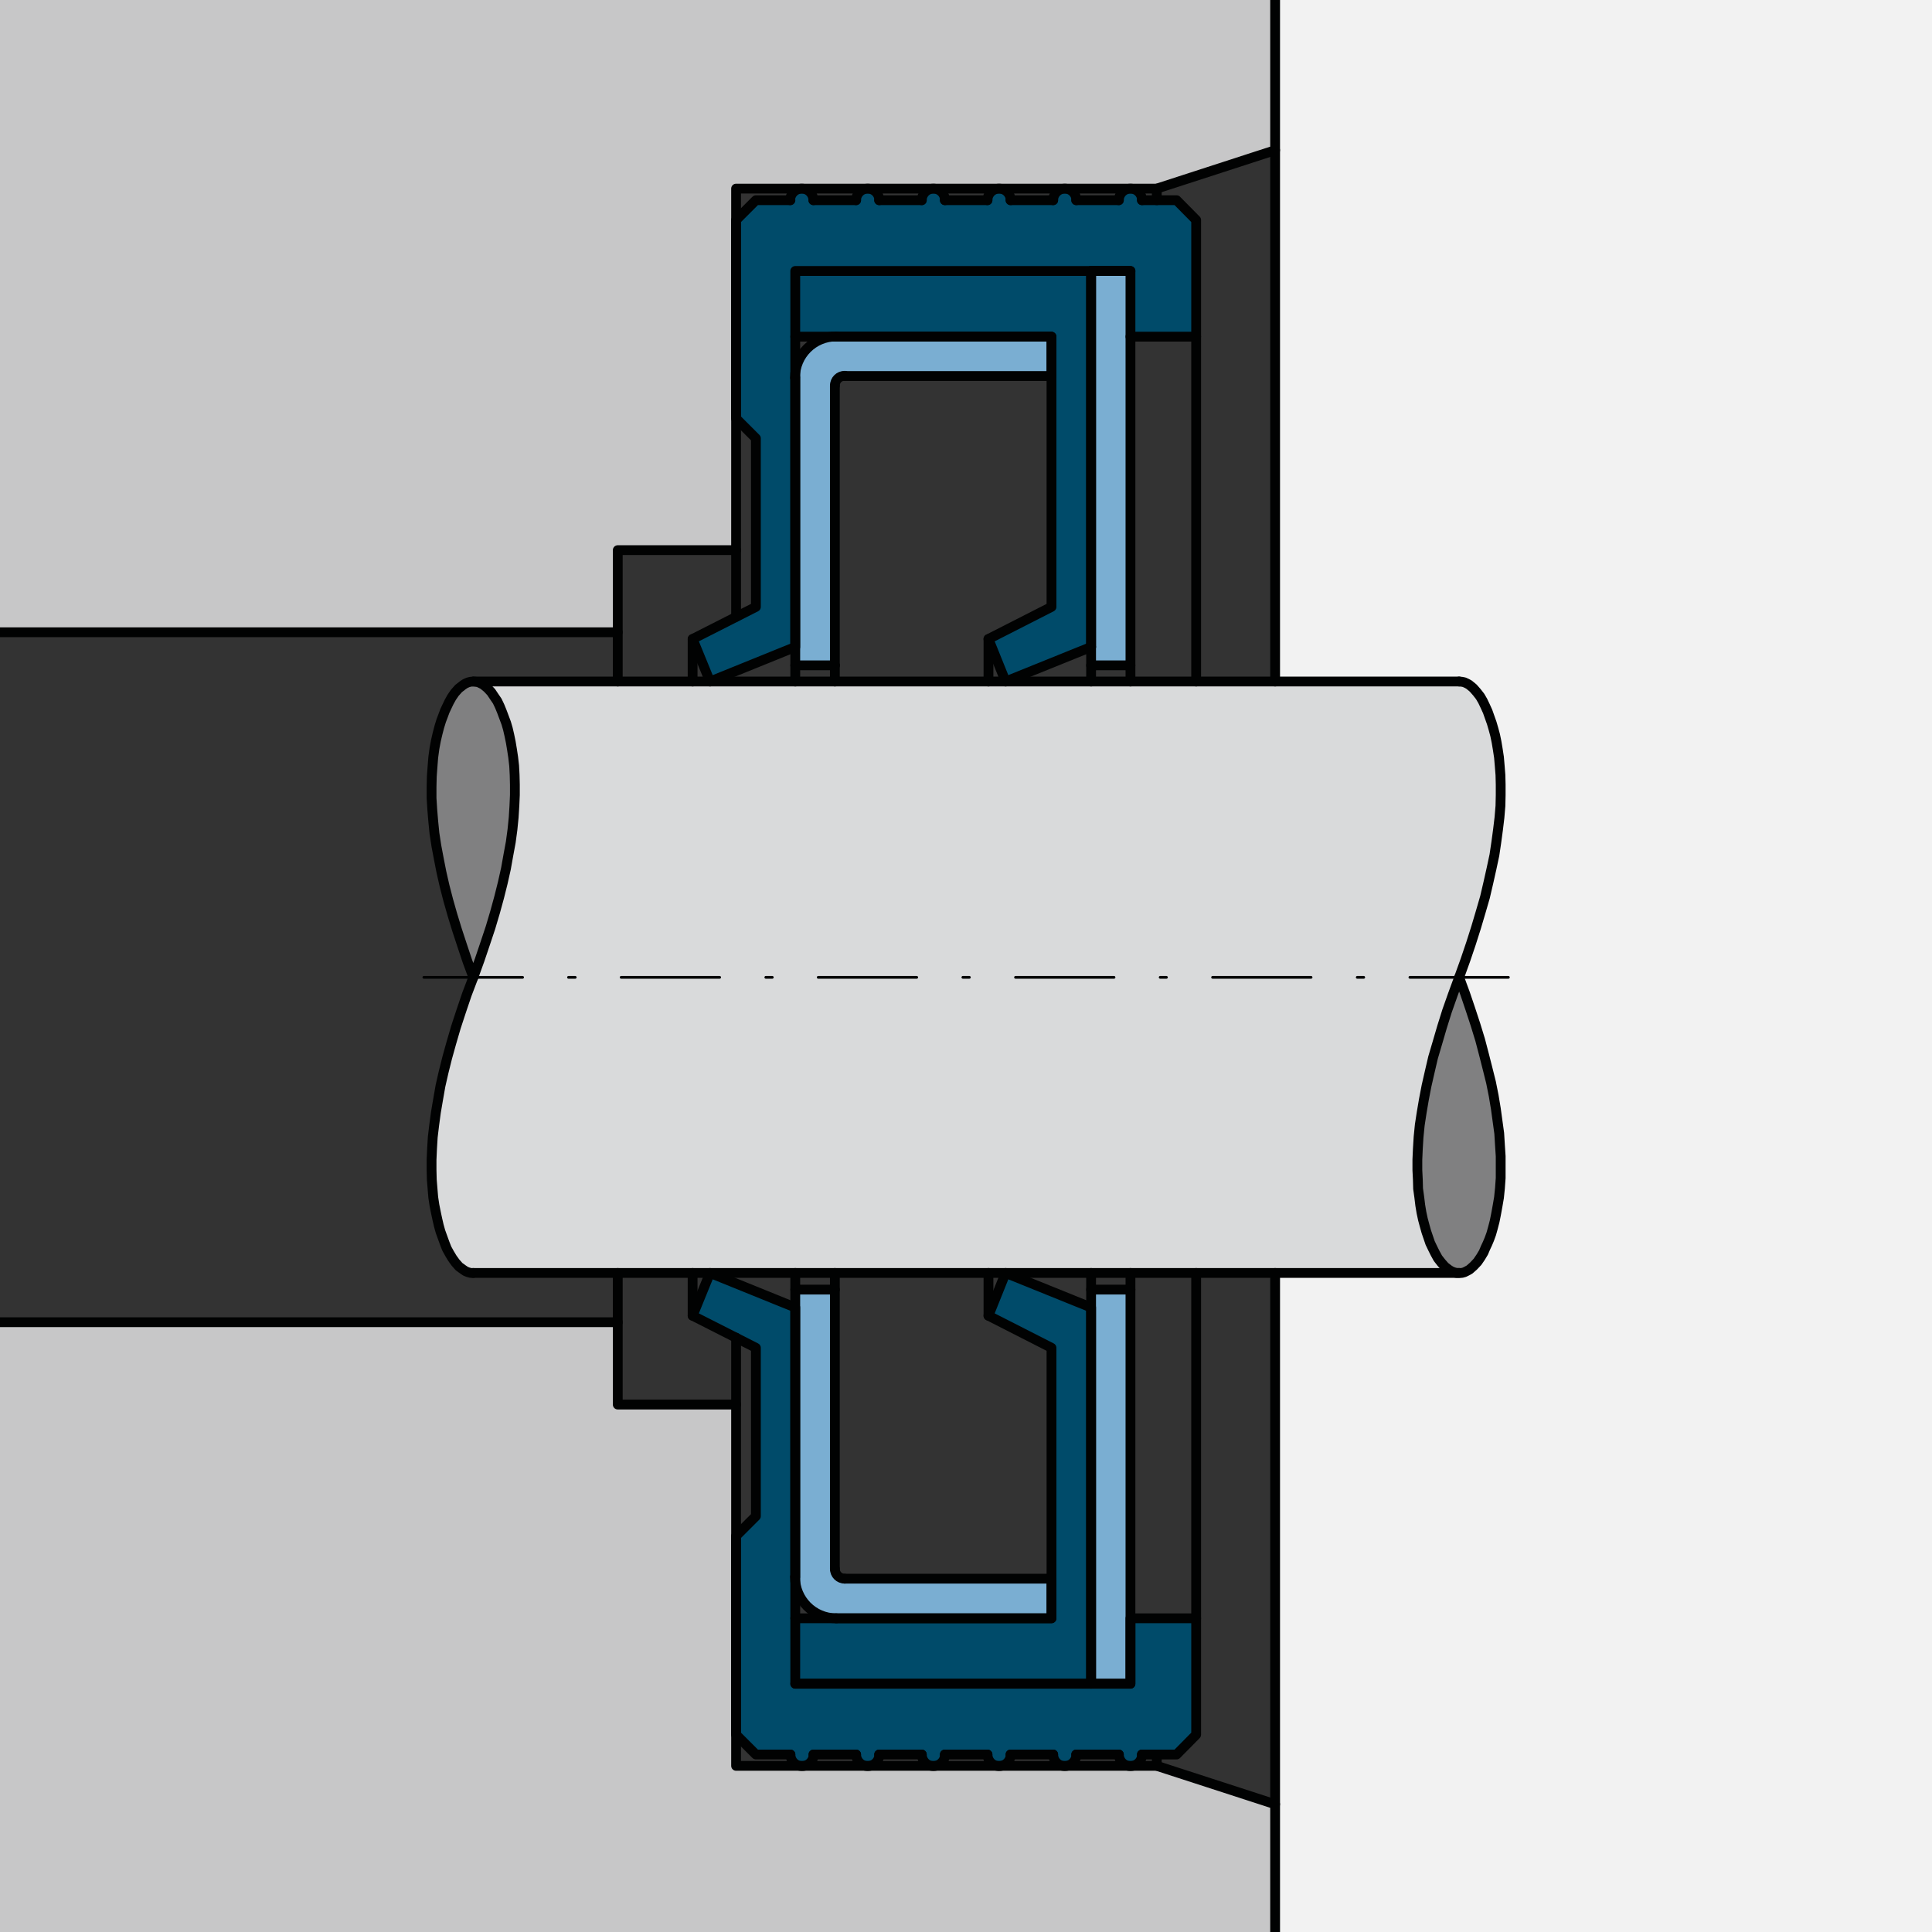 <svg xmlns="http://www.w3.org/2000/svg" xmlns:xlink="http://www.w3.org/1999/xlink" id="Ebene_1" viewBox="0 0 800 800" style="enable-background:new 0 0 800 800;"><rect x="0" y="0" width="800" height="800" fill="#333333" stroke="none"/><style>.st0{clip-path:url(#SVGID_00000011003827029093472760000010332512536189649544_);fill:#F2F2F2;}.st1{clip-path:url(#SVGID_00000011003827029093472760000010332512536189649544_);fill-rule:evenodd;clip-rule:evenodd;fill:#004B6A;}.st2{clip-path:url(#SVGID_00000011003827029093472760000010332512536189649544_);fill:#C7C7C8;}.st3{clip-path:url(#SVGID_00000011003827029093472760000010332512536189649544_);fill-rule:evenodd;clip-rule:evenodd;fill:#7AAED2;}.st4{clip-path:url(#SVGID_00000011003827029093472760000010332512536189649544_);fill-rule:evenodd;clip-rule:evenodd;fill:#D9DADB;}.st5{clip-path:url(#SVGID_00000011003827029093472760000010332512536189649544_);fill-rule:evenodd;clip-rule:evenodd;fill:#808081;}.st6{clip-path:url(#SVGID_00000011003827029093472760000010332512536189649544_);}.st7{clip-path:url(#SVGID_00000070103894308488323410000000941792834545436563_);fill:none;stroke:#010202;stroke-width:4.061;stroke-linecap:round;stroke-linejoin:round;stroke-miterlimit:10;}.st8{clip-path:url(#SVGID_00000011003827029093472760000010332512536189649544_);fill:none;stroke:#010202;stroke-width:4.061;stroke-linecap:round;stroke-linejoin:round;stroke-miterlimit:10;}.st9{clip-path:url(#SVGID_00000011003827029093472760000010332512536189649544_);fill:none;stroke:#010202;stroke-width:0.691;stroke-linecap:round;stroke-linejoin:round;stroke-miterlimit:10;}.st10{clip-path:url(#SVGID_00000119803586539904179790000011971677037303750786_);fill:none;stroke:#010202;stroke-width:4.061;stroke-linecap:round;stroke-linejoin:round;stroke-miterlimit:10;}.st11{clip-path:url(#SVGID_00000121255804447740850800000015338545800291003043_);fill:none;stroke:#010202;stroke-width:4.061;stroke-linecap:round;stroke-linejoin:round;stroke-miterlimit:10;}.st12{clip-path:url(#SVGID_00000064313779388235587200000010636799089789660824_);fill:none;stroke:#010202;stroke-width:4.061;stroke-linecap:round;stroke-linejoin:round;stroke-miterlimit:10;}.st13{clip-path:url(#SVGID_00000001648633644149955890000006036038087410234530_);fill:none;stroke:#010202;stroke-width:4.061;stroke-linecap:round;stroke-linejoin:round;stroke-miterlimit:10;}.st14{clip-path:url(#SVGID_00000019638296625252853390000008182165018175414174_);fill:none;stroke:#010202;stroke-width:4.061;stroke-linecap:round;stroke-linejoin:round;stroke-miterlimit:10;}.st15{clip-path:url(#SVGID_00000072967300395752753570000002995725145659118524_);fill:none;stroke:#010202;stroke-width:4.061;stroke-linecap:round;stroke-linejoin:round;stroke-miterlimit:10;}.st16{clip-path:url(#SVGID_00000008148502623050659280000003279051399765365157_);fill:none;stroke:#010202;stroke-width:4.061;stroke-linecap:round;stroke-linejoin:round;stroke-miterlimit:10;}.st17{clip-path:url(#SVGID_00000103962364214110075720000005018748276170242719_);fill:none;stroke:#010202;stroke-width:4.061;stroke-linecap:round;stroke-linejoin:round;stroke-miterlimit:10;}.st18{clip-path:url(#SVGID_00000039091795264568077270000001029405394018533811_);fill:none;stroke:#010202;stroke-width:4.061;stroke-linecap:round;stroke-linejoin:round;stroke-miterlimit:10;}.st19{clip-path:url(#SVGID_00000005236924730931247560000007516606808967677593_);fill:none;stroke:#010202;stroke-width:4.061;stroke-linecap:round;stroke-linejoin:round;stroke-miterlimit:10;}.st20{clip-path:url(#SVGID_00000039822364833155763280000013049468504690878354_);fill:none;stroke:#010202;stroke-width:4.061;stroke-linecap:round;stroke-linejoin:round;stroke-miterlimit:10;}.st21{clip-path:url(#SVGID_00000095310697861633608800000007744229742714480049_);fill:none;stroke:#010202;stroke-width:4.061;stroke-linecap:round;stroke-linejoin:round;stroke-miterlimit:10;}.st22{clip-path:url(#SVGID_00000152253329607966018950000014742438382929643185_);fill:none;stroke:#010202;stroke-width:4.061;stroke-linecap:round;stroke-linejoin:round;stroke-miterlimit:10;}.st23{clip-path:url(#SVGID_00000086693520595113667110000015599065679823705760_);fill:none;stroke:#010202;stroke-width:4.061;stroke-linecap:round;stroke-linejoin:round;stroke-miterlimit:10;}.st24{clip-path:url(#SVGID_00000067944071461086321060000012766967905870922131_);fill:none;stroke:#010202;stroke-width:4.061;stroke-linecap:round;stroke-linejoin:round;stroke-miterlimit:10;}.st25{clip-path:url(#SVGID_00000136381662580909002920000003948282467229821856_);fill:none;stroke:#010202;stroke-width:0.691;stroke-linecap:round;stroke-linejoin:round;stroke-miterlimit:10;}.st26{clip-path:url(#SVGID_00000139263803981849976320000006635446805870237620_);fill:none;stroke:#010202;stroke-width:0.691;stroke-linecap:round;stroke-linejoin:round;stroke-miterlimit:10;}.st27{clip-path:url(#SVGID_00000164487774000763398610000000024477036204784316_);fill:none;stroke:#010202;stroke-width:4.061;stroke-linecap:round;stroke-linejoin:round;stroke-miterlimit:10;}.st28{clip-path:url(#SVGID_00000011003827029093472760000010332512536189649544_);fill:none;stroke:#010202;stroke-width:1.123;stroke-linecap:round;stroke-linejoin:round;stroke-miterlimit:10;}.st29{clip-path:url(#SVGID_00000021105212622733496000000016949732728057836712_);fill:#F2F2F2;}.st30{clip-path:url(#SVGID_00000021105212622733496000000016949732728057836712_);fill-rule:evenodd;clip-rule:evenodd;fill:#7AAED2;}.st31{clip-path:url(#SVGID_00000021105212622733496000000016949732728057836712_);fill-rule:evenodd;clip-rule:evenodd;fill:#004B6A;}.st32{clip-path:url(#SVGID_00000021105212622733496000000016949732728057836712_);fill:#C7C7C8;}.st33{clip-path:url(#SVGID_00000021105212622733496000000016949732728057836712_);fill-rule:evenodd;clip-rule:evenodd;fill:#D9DADB;}.st34{clip-path:url(#SVGID_00000021105212622733496000000016949732728057836712_);fill-rule:evenodd;clip-rule:evenodd;fill:#808081;}.st35{clip-path:url(#SVGID_00000021105212622733496000000016949732728057836712_);}.st36{clip-path:url(#SVGID_00000025419772639513546540000006649555704277892528_);fill:none;stroke:#010202;stroke-width:4.061;stroke-linecap:round;stroke-linejoin:round;stroke-miterlimit:10;}.st37{clip-path:url(#SVGID_00000021105212622733496000000016949732728057836712_);fill:none;stroke:#010202;stroke-width:4.061;stroke-linecap:round;stroke-linejoin:round;stroke-miterlimit:10;}.st38{clip-path:url(#SVGID_00000021105212622733496000000016949732728057836712_);fill:none;stroke:#010202;stroke-width:0.691;stroke-linecap:round;stroke-linejoin:round;stroke-miterlimit:10;}.st39{clip-path:url(#SVGID_00000021105212622733496000000016949732728057836712_);fill:none;stroke:#010202;stroke-width:1.123;stroke-linecap:round;stroke-linejoin:round;stroke-miterlimit:10;}.st40{clip-path:url(#SVGID_00000100381965936070643310000008334104533688458666_);fill:none;stroke:#010202;stroke-width:0.691;stroke-linecap:round;stroke-linejoin:round;stroke-miterlimit:10;}.st41{clip-path:url(#SVGID_00000032614224382030316200000014448262153772912526_);fill:none;stroke:#010202;stroke-width:4.061;stroke-linecap:round;stroke-linejoin:round;stroke-miterlimit:10;}.st42{clip-path:url(#SVGID_00000097474695492375371120000015339787031322865342_);fill:none;stroke:#010202;stroke-width:4.061;stroke-linecap:round;stroke-linejoin:round;stroke-miterlimit:10;}.st43{clip-path:url(#SVGID_00000011024720674348953690000016862992128889775530_);fill:none;stroke:#010202;stroke-width:0.691;stroke-linecap:round;stroke-linejoin:round;stroke-miterlimit:10;}.st44{clip-path:url(#SVGID_00000097495762465315109540000017915544161729399446_);fill:none;stroke:#010202;stroke-width:4.061;stroke-linecap:round;stroke-linejoin:round;stroke-miterlimit:10;}.st45{clip-path:url(#SVGID_00000037687349545094891820000002811579982169864380_);fill:none;stroke:#010202;stroke-width:4.061;stroke-linecap:round;stroke-linejoin:round;stroke-miterlimit:10;}.st46{clip-path:url(#SVGID_00000062886546125695266930000014052285736131027375_);fill:none;stroke:#010202;stroke-width:4.061;stroke-linecap:round;stroke-linejoin:round;stroke-miterlimit:10;}.st47{clip-path:url(#SVGID_00000000190967292523651010000014892332293455924658_);fill:none;stroke:#010202;stroke-width:4.061;stroke-linecap:round;stroke-linejoin:round;stroke-miterlimit:10;}.st48{clip-path:url(#SVGID_00000015330825369121725980000011186437489042438585_);fill:none;stroke:#010202;stroke-width:4.061;stroke-linecap:round;stroke-linejoin:round;stroke-miterlimit:10;}.st49{clip-path:url(#SVGID_00000150103288057776642200000009216721906351271327_);fill:none;stroke:#010202;stroke-width:4.061;stroke-linecap:round;stroke-linejoin:round;stroke-miterlimit:10;}.st50{clip-path:url(#SVGID_00000114762146282550688590000005947028176078344895_);fill:none;stroke:#010202;stroke-width:4.061;stroke-linecap:round;stroke-linejoin:round;stroke-miterlimit:10;}.st51{clip-path:url(#SVGID_00000175306148070164634060000011068389360204214916_);fill:none;stroke:#010202;stroke-width:4.061;stroke-linecap:round;stroke-linejoin:round;stroke-miterlimit:10;}.st52{clip-path:url(#SVGID_00000016074475676853859180000010336911560248096171_);fill:none;stroke:#010202;stroke-width:4.061;stroke-linecap:round;stroke-linejoin:round;stroke-miterlimit:10;}.st53{clip-path:url(#SVGID_00000025418754609365548080000005213820718883538366_);fill:none;stroke:#010202;stroke-width:4.061;stroke-linecap:round;stroke-linejoin:round;stroke-miterlimit:10;}.st54{clip-path:url(#SVGID_00000042012635653919363480000015091549988527310268_);fill:none;stroke:#010202;stroke-width:4.061;stroke-linecap:round;stroke-linejoin:round;stroke-miterlimit:10;}.st55{clip-path:url(#SVGID_00000049908828874646118520000009389883925114994620_);fill:none;stroke:#010202;stroke-width:4.061;stroke-linecap:round;stroke-linejoin:round;stroke-miterlimit:10;}.st56{clip-path:url(#SVGID_00000178918515765311488880000012434614758947409820_);fill:none;stroke:#010202;stroke-width:4.061;stroke-linecap:round;stroke-linejoin:round;stroke-miterlimit:10;}.st57{clip-path:url(#SVGID_00000155104890578899522320000011168795663079106723_);fill:none;stroke:#010202;stroke-width:4.061;stroke-linecap:round;stroke-linejoin:round;stroke-miterlimit:10;}.st58{clip-path:url(#SVGID_00000167392863252268370220000006155962281739610496_);fill:#F2F2F2;}.st59{clip-path:url(#SVGID_00000167392863252268370220000006155962281739610496_);fill-rule:evenodd;clip-rule:evenodd;fill:#7AAED2;}.st60{clip-path:url(#SVGID_00000167392863252268370220000006155962281739610496_);fill-rule:evenodd;clip-rule:evenodd;fill:#004B6A;}.st61{clip-path:url(#SVGID_00000167392863252268370220000006155962281739610496_);fill:#C7C7C8;}.st62{clip-path:url(#SVGID_00000167392863252268370220000006155962281739610496_);fill-rule:evenodd;clip-rule:evenodd;fill:#D9DADB;}.st63{clip-path:url(#SVGID_00000167392863252268370220000006155962281739610496_);fill-rule:evenodd;clip-rule:evenodd;fill:#808081;}.st64{clip-path:url(#SVGID_00000167392863252268370220000006155962281739610496_);fill:none;stroke:#010202;stroke-width:4.061;stroke-linecap:round;stroke-linejoin:round;stroke-miterlimit:10;}.st65{clip-path:url(#SVGID_00000167392863252268370220000006155962281739610496_);fill:none;stroke:#010202;stroke-width:0.691;stroke-linecap:round;stroke-linejoin:round;stroke-miterlimit:10;}.st66{clip-path:url(#SVGID_00000167392863252268370220000006155962281739610496_);}.st67{clip-path:url(#SVGID_00000111153047772584403580000007772913314180350619_);fill:none;stroke:#010202;stroke-width:4.061;stroke-linecap:round;stroke-linejoin:round;stroke-miterlimit:10;}.st68{clip-path:url(#SVGID_00000167392863252268370220000006155962281739610496_);fill:none;stroke:#010202;stroke-width:1.123;stroke-linecap:round;stroke-linejoin:round;stroke-miterlimit:10;}.st69{clip-path:url(#SVGID_00000078029015908898384820000004695147878512543138_);fill:#F2F2F2;}.st70{clip-path:url(#SVGID_00000078029015908898384820000004695147878512543138_);fill-rule:evenodd;clip-rule:evenodd;fill:#7AAED2;}.st71{clip-path:url(#SVGID_00000078029015908898384820000004695147878512543138_);fill-rule:evenodd;clip-rule:evenodd;fill:#004B6A;}.st72{clip-path:url(#SVGID_00000078029015908898384820000004695147878512543138_);fill:#C7C7C8;}.st73{clip-path:url(#SVGID_00000078029015908898384820000004695147878512543138_);fill-rule:evenodd;clip-rule:evenodd;fill:#D9DADB;}.st74{clip-path:url(#SVGID_00000078029015908898384820000004695147878512543138_);fill-rule:evenodd;clip-rule:evenodd;fill:#808081;}.st75{clip-path:url(#SVGID_00000078029015908898384820000004695147878512543138_);fill:none;stroke:#010202;stroke-width:4.061;stroke-linecap:round;stroke-linejoin:round;stroke-miterlimit:10;}.st76{clip-path:url(#SVGID_00000078029015908898384820000004695147878512543138_);fill:none;stroke:#010202;stroke-width:0.691;stroke-linecap:round;stroke-linejoin:round;stroke-miterlimit:10;}.st77{clip-path:url(#SVGID_00000078029015908898384820000004695147878512543138_);}.st78{clip-path:url(#SVGID_00000003806678642790829950000009928650774700539544_);fill:none;stroke:#010202;stroke-width:4.061;stroke-linecap:round;stroke-linejoin:round;stroke-miterlimit:10;}.st79{clip-path:url(#SVGID_00000078029015908898384820000004695147878512543138_);fill:none;stroke:#010202;stroke-width:1.123;stroke-linecap:round;stroke-linejoin:round;stroke-miterlimit:10;}.st80{clip-path:url(#SVGID_00000029756870900198350220000009360072375234241206_);fill:#F2F2F2;}.st81{clip-path:url(#SVGID_00000029756870900198350220000009360072375234241206_);fill-rule:evenodd;clip-rule:evenodd;fill:#7AAED2;}.st82{clip-path:url(#SVGID_00000029756870900198350220000009360072375234241206_);fill-rule:evenodd;clip-rule:evenodd;fill:#004B6A;}.st83{clip-path:url(#SVGID_00000029756870900198350220000009360072375234241206_);fill:#C7C7C8;}.st84{clip-path:url(#SVGID_00000029756870900198350220000009360072375234241206_);fill-rule:evenodd;clip-rule:evenodd;fill:#D9DADB;}.st85{clip-path:url(#SVGID_00000029756870900198350220000009360072375234241206_);fill-rule:evenodd;clip-rule:evenodd;fill:#808081;}.st86{clip-path:url(#SVGID_00000029756870900198350220000009360072375234241206_);}.st87{clip-path:url(#SVGID_00000019644151693148767090000005436948848979544474_);fill:none;stroke:#010202;stroke-width:4.061;stroke-linecap:round;stroke-linejoin:round;stroke-miterlimit:10;}.st88{clip-path:url(#SVGID_00000029756870900198350220000009360072375234241206_);fill:none;stroke:#010202;stroke-width:4.061;stroke-linecap:round;stroke-linejoin:round;stroke-miterlimit:10;}.st89{clip-path:url(#SVGID_00000029756870900198350220000009360072375234241206_);fill:none;stroke:#010202;stroke-width:0.691;stroke-linecap:round;stroke-linejoin:round;stroke-miterlimit:10;}.st90{clip-path:url(#SVGID_00000029756870900198350220000009360072375234241206_);fill:none;stroke:#010202;stroke-width:1.123;stroke-linecap:round;stroke-linejoin:round;stroke-miterlimit:10;}.st91{clip-path:url(#SVGID_00000080175200512288382910000016784525398722401183_);fill:none;stroke:#010202;stroke-width:4.061;stroke-linecap:round;stroke-linejoin:round;stroke-miterlimit:10;}.st92{clip-path:url(#SVGID_00000178889074465783009040000013370313919844470158_);fill:none;stroke:#010202;stroke-width:1.123;stroke-linecap:round;stroke-linejoin:round;stroke-miterlimit:10;}.st93{clip-path:url(#SVGID_00000176741438125405659650000011016267654795293848_);fill:none;stroke:#010202;stroke-width:4.061;stroke-linecap:round;stroke-linejoin:round;stroke-miterlimit:10;}.st94{clip-path:url(#SVGID_00000054946557658518079080000016806860948937538178_);fill:none;stroke:#010202;stroke-width:1.123;stroke-linecap:round;stroke-linejoin:round;stroke-miterlimit:10;}.st95{clip-path:url(#SVGID_00000083090237905577944500000016108877951355855258_);fill:none;stroke:#010202;stroke-width:4.061;stroke-linecap:round;stroke-linejoin:round;stroke-miterlimit:10;}.st96{clip-path:url(#SVGID_00000101101595930447042130000014945876769151340694_);fill:none;stroke:#010202;stroke-width:4.061;stroke-linecap:round;stroke-linejoin:round;stroke-miterlimit:10;}.st97{clip-path:url(#SVGID_00000089535028504973349610000018419109125360409733_);fill:none;stroke:#010202;stroke-width:4.061;stroke-linecap:round;stroke-linejoin:round;stroke-miterlimit:10;}.st98{clip-path:url(#SVGID_00000056419167901109775970000003365839255697354625_);fill:none;stroke:#010202;stroke-width:4.061;stroke-linecap:round;stroke-linejoin:round;stroke-miterlimit:10;}.st99{clip-path:url(#SVGID_00000037676510209035966670000004040172160546629036_);fill:none;stroke:#010202;stroke-width:4.061;stroke-linecap:round;stroke-linejoin:round;stroke-miterlimit:10;}.st100{clip-path:url(#SVGID_00000166652260648136483630000012968028537679801738_);fill:none;stroke:#010202;stroke-width:4.061;stroke-linecap:round;stroke-linejoin:round;stroke-miterlimit:10;}.st101{clip-path:url(#SVGID_00000089572010408192205680000009423464337849745075_);fill:none;stroke:#010202;stroke-width:4.061;stroke-linecap:round;stroke-linejoin:round;stroke-miterlimit:10;}.st102{clip-path:url(#SVGID_00000026126580041333507110000001591005061721014196_);fill:none;stroke:#010202;stroke-width:4.061;stroke-linecap:round;stroke-linejoin:round;stroke-miterlimit:10;}.st103{clip-path:url(#SVGID_00000017477759912834496170000004983874026938109582_);fill:none;stroke:#010202;stroke-width:4.061;stroke-linecap:round;stroke-linejoin:round;stroke-miterlimit:10;}.st104{clip-path:url(#SVGID_00000070076702944793604040000016447699753577649295_);fill:none;stroke:#010202;stroke-width:4.061;stroke-linecap:round;stroke-linejoin:round;stroke-miterlimit:10;}.st105{clip-path:url(#SVGID_00000008843666665848828190000001051773455121919624_);fill:none;stroke:#010202;stroke-width:4.061;stroke-linecap:round;stroke-linejoin:round;stroke-miterlimit:10;}.st106{clip-path:url(#SVGID_00000124121316696458405640000002893080936786874519_);fill:none;stroke:#010202;stroke-width:4.061;stroke-linecap:round;stroke-linejoin:round;stroke-miterlimit:10;}.st107{clip-path:url(#SVGID_00000183932615107405191630000009876396039331685567_);fill:none;stroke:#010202;stroke-width:4.061;stroke-linecap:round;stroke-linejoin:round;stroke-miterlimit:10;}.st108{clip-path:url(#SVGID_00000065792855060545272620000015454618198737185972_);fill:none;stroke:#010202;stroke-width:4.061;stroke-linecap:round;stroke-linejoin:round;stroke-miterlimit:10;}.st109{clip-path:url(#SVGID_00000138572451558066233190000004036385431983990181_);fill:#F2F2F2;}.st110{clip-path:url(#SVGID_00000138572451558066233190000004036385431983990181_);fill:#C7C7C8;}.st111{clip-path:url(#SVGID_00000138572451558066233190000004036385431983990181_);fill-rule:evenodd;clip-rule:evenodd;fill:#004B6A;}.st112{clip-path:url(#SVGID_00000138572451558066233190000004036385431983990181_);fill-rule:evenodd;clip-rule:evenodd;fill:#7AAED2;}.st113{clip-path:url(#SVGID_00000138572451558066233190000004036385431983990181_);fill-rule:evenodd;clip-rule:evenodd;fill:#D9DADB;}.st114{clip-path:url(#SVGID_00000138572451558066233190000004036385431983990181_);fill-rule:evenodd;clip-rule:evenodd;fill:#808081;}.st115{clip-path:url(#SVGID_00000138572451558066233190000004036385431983990181_);}.st116{clip-path:url(#SVGID_00000083797070895943811220000007676670350419637123_);fill:none;stroke:#010202;stroke-width:4.061;stroke-linecap:round;stroke-linejoin:round;stroke-miterlimit:10;}.st117{clip-path:url(#SVGID_00000138572451558066233190000004036385431983990181_);fill:none;stroke:#010202;stroke-width:4.061;stroke-linecap:round;stroke-linejoin:round;stroke-miterlimit:10;}.st118{clip-path:url(#SVGID_00000138572451558066233190000004036385431983990181_);fill:none;stroke:#010202;stroke-width:0.691;stroke-linecap:round;stroke-linejoin:round;stroke-miterlimit:10;}.st119{clip-path:url(#SVGID_00000181800488771073915760000011766060647101352891_);fill:none;stroke:#010202;stroke-width:0.691;stroke-linecap:round;stroke-linejoin:round;stroke-miterlimit:10;}.st120{clip-path:url(#SVGID_00000181792545739762399580000006480789339115014825_);fill:none;stroke:#010202;stroke-width:0.691;stroke-linecap:round;stroke-linejoin:round;stroke-miterlimit:10;}.st121{clip-path:url(#SVGID_00000176030388113858382850000016121844301803551131_);fill:none;stroke:#010202;stroke-width:4.061;stroke-linecap:round;stroke-linejoin:round;stroke-miterlimit:10;}.st122{clip-path:url(#SVGID_00000111175448473433733240000016614595153627929016_);fill:none;stroke:#010202;stroke-width:4.061;stroke-linecap:round;stroke-linejoin:round;stroke-miterlimit:10;}.st123{clip-path:url(#SVGID_00000047753007128202257130000001926365089103730311_);fill:none;stroke:#010202;stroke-width:4.061;stroke-linecap:round;stroke-linejoin:round;stroke-miterlimit:10;}.st124{clip-path:url(#SVGID_00000096755094717576326540000002424179973090342831_);fill:none;stroke:#010202;stroke-width:4.061;stroke-linecap:round;stroke-linejoin:round;stroke-miterlimit:10;}.st125{clip-path:url(#SVGID_00000160902488273259442050000012732992483492476085_);fill:none;stroke:#010202;stroke-width:4.061;stroke-linecap:round;stroke-linejoin:round;stroke-miterlimit:10;}.st126{clip-path:url(#SVGID_00000011744662618858047520000009061471898994814647_);fill:none;stroke:#010202;stroke-width:4.061;stroke-linecap:round;stroke-linejoin:round;stroke-miterlimit:10;}.st127{clip-path:url(#SVGID_00000170278522873744220880000013724750076623063961_);fill:none;stroke:#010202;stroke-width:4.061;stroke-linecap:round;stroke-linejoin:round;stroke-miterlimit:10;}.st128{clip-path:url(#SVGID_00000057847058802826900480000002502647467252720303_);fill:none;stroke:#010202;stroke-width:4.061;stroke-linecap:round;stroke-linejoin:round;stroke-miterlimit:10;}.st129{clip-path:url(#SVGID_00000138572451558066233190000004036385431983990181_);fill:none;stroke:#010202;stroke-width:1.123;stroke-linecap:round;stroke-linejoin:round;stroke-miterlimit:10;}.st130{clip-path:url(#SVGID_00000160888329913314058150000013350446944804086665_);fill:#F2F2F2;}.st131{clip-path:url(#SVGID_00000160888329913314058150000013350446944804086665_);fill:#C7C7C8;}.st132{clip-path:url(#SVGID_00000160888329913314058150000013350446944804086665_);fill-rule:evenodd;clip-rule:evenodd;fill:#004B6A;}.st133{clip-path:url(#SVGID_00000160888329913314058150000013350446944804086665_);fill-rule:evenodd;clip-rule:evenodd;fill:#7AAED2;}.st134{clip-path:url(#SVGID_00000160888329913314058150000013350446944804086665_);fill-rule:evenodd;clip-rule:evenodd;fill:#D9DADB;}.st135{clip-path:url(#SVGID_00000160888329913314058150000013350446944804086665_);fill-rule:evenodd;clip-rule:evenodd;fill:#808081;}.st136{clip-path:url(#SVGID_00000160888329913314058150000013350446944804086665_);fill:none;stroke:#010202;stroke-width:4.061;stroke-linecap:round;stroke-linejoin:round;stroke-miterlimit:10;}.st137{clip-path:url(#SVGID_00000160888329913314058150000013350446944804086665_);fill:none;stroke:#010202;stroke-width:0.691;stroke-linecap:round;stroke-linejoin:round;stroke-miterlimit:10;}.st138{clip-path:url(#SVGID_00000160888329913314058150000013350446944804086665_);}.st139{clip-path:url(#SVGID_00000176024617288869154300000000907472085150294419_);fill:none;stroke:#010202;stroke-width:0.691;stroke-linecap:round;stroke-linejoin:round;stroke-miterlimit:10;}.st140{clip-path:url(#SVGID_00000066510039460728822610000006301772663430606513_);fill:none;stroke:#010202;stroke-width:0.691;stroke-linecap:round;stroke-linejoin:round;stroke-miterlimit:10;}.st141{clip-path:url(#SVGID_00000036973680977096047460000007905959170492663695_);fill:none;stroke:#010202;stroke-width:4.061;stroke-linecap:round;stroke-linejoin:round;stroke-miterlimit:10;}.st142{clip-path:url(#SVGID_00000007391323683884612510000013371724482676442252_);fill:none;stroke:#010202;stroke-width:4.061;stroke-linecap:round;stroke-linejoin:round;stroke-miterlimit:10;}.st143{clip-path:url(#SVGID_00000021112103041292161800000007561450948401923222_);fill:none;stroke:#010202;stroke-width:4.061;stroke-linecap:round;stroke-linejoin:round;stroke-miterlimit:10;}.st144{clip-path:url(#SVGID_00000054950763172743106510000007995583313704811666_);fill:none;stroke:#010202;stroke-width:4.061;stroke-linecap:round;stroke-linejoin:round;stroke-miterlimit:10;}.st145{clip-path:url(#SVGID_00000101074592116092482410000013353293409973989300_);fill:none;stroke:#010202;stroke-width:4.061;stroke-linecap:round;stroke-linejoin:round;stroke-miterlimit:10;}.st146{clip-path:url(#SVGID_00000138553930733854414250000012219319672485856672_);fill:none;stroke:#010202;stroke-width:4.061;stroke-linecap:round;stroke-linejoin:round;stroke-miterlimit:10;}.st147{clip-path:url(#SVGID_00000003097267448681655750000013865946472067369887_);fill:none;stroke:#010202;stroke-width:4.061;stroke-linecap:round;stroke-linejoin:round;stroke-miterlimit:10;}.st148{clip-path:url(#SVGID_00000162352511484517636100000012887001820853161907_);fill:none;stroke:#010202;stroke-width:4.061;stroke-linecap:round;stroke-linejoin:round;stroke-miterlimit:10;}.st149{clip-path:url(#SVGID_00000079460240788548230460000016587427419191829937_);fill:none;stroke:#010202;stroke-width:4.061;stroke-linecap:round;stroke-linejoin:round;stroke-miterlimit:10;}.st150{clip-path:url(#SVGID_00000160888329913314058150000013350446944804086665_);fill:none;stroke:#010202;stroke-width:1.123;stroke-linecap:round;stroke-linejoin:round;stroke-miterlimit:10;}.st151{clip-path:url(#SVGID_00000032630157505994521050000014585973666325757867_);fill:#F2F2F2;}.st152{clip-path:url(#SVGID_00000032630157505994521050000014585973666325757867_);fill:#C7C7C8;}.st153{clip-path:url(#SVGID_00000032630157505994521050000014585973666325757867_);fill-rule:evenodd;clip-rule:evenodd;fill:#004B6A;}.st154{clip-path:url(#SVGID_00000032630157505994521050000014585973666325757867_);fill-rule:evenodd;clip-rule:evenodd;fill:#7AAED2;}.st155{clip-path:url(#SVGID_00000032630157505994521050000014585973666325757867_);fill-rule:evenodd;clip-rule:evenodd;fill:#D9DADB;}.st156{clip-path:url(#SVGID_00000032630157505994521050000014585973666325757867_);fill-rule:evenodd;clip-rule:evenodd;fill:#808081;}.st157{clip-path:url(#SVGID_00000032630157505994521050000014585973666325757867_);fill:none;stroke:#010202;stroke-width:4.061;stroke-linecap:round;stroke-linejoin:round;stroke-miterlimit:10;}.st158{clip-path:url(#SVGID_00000032630157505994521050000014585973666325757867_);fill:none;stroke:#010202;stroke-width:0.691;stroke-linecap:round;stroke-linejoin:round;stroke-miterlimit:10;}.st159{clip-path:url(#SVGID_00000032630157505994521050000014585973666325757867_);}.st160{clip-path:url(#SVGID_00000124854431449905308780000001889002176798814900_);fill:none;stroke:#010202;stroke-width:4.061;stroke-linecap:round;stroke-linejoin:round;stroke-miterlimit:10;}.st161{clip-path:url(#SVGID_00000032630157505994521050000014585973666325757867_);fill:none;stroke:#010202;stroke-width:1.123;stroke-linecap:round;stroke-linejoin:round;stroke-miterlimit:10;}.st162{clip-path:url(#SVGID_00000088825502115532986390000005250049498611221914_);fill:#F2F2F2;}.st163{clip-path:url(#SVGID_00000088825502115532986390000005250049498611221914_);fill-rule:evenodd;clip-rule:evenodd;fill:#7AAED2;}.st164{clip-path:url(#SVGID_00000088825502115532986390000005250049498611221914_);fill-rule:evenodd;clip-rule:evenodd;fill:#004B6A;}.st165{clip-path:url(#SVGID_00000088825502115532986390000005250049498611221914_);fill:#C7C7C8;}.st166{clip-path:url(#SVGID_00000088825502115532986390000005250049498611221914_);fill-rule:evenodd;clip-rule:evenodd;fill:#D9DADB;}.st167{clip-path:url(#SVGID_00000088825502115532986390000005250049498611221914_);fill-rule:evenodd;clip-rule:evenodd;fill:#808081;}.st168{clip-path:url(#SVGID_00000088825502115532986390000005250049498611221914_);}.st169{clip-path:url(#SVGID_00000176042889282753232580000017954965851886899596_);fill:none;stroke:#010202;stroke-width:4.061;stroke-linecap:round;stroke-linejoin:round;stroke-miterlimit:10;}.st170{clip-path:url(#SVGID_00000088825502115532986390000005250049498611221914_);fill:none;stroke:#010202;stroke-width:4.061;stroke-linecap:round;stroke-linejoin:round;stroke-miterlimit:10;}.st171{clip-path:url(#SVGID_00000088825502115532986390000005250049498611221914_);fill:none;stroke:#010202;stroke-width:0.691;stroke-linecap:round;stroke-linejoin:round;stroke-miterlimit:10;}.st172{clip-path:url(#SVGID_00000178901151617077509460000006847199556304730558_);fill:none;stroke:#010202;stroke-width:0.691;stroke-linecap:round;stroke-linejoin:round;stroke-miterlimit:10;}.st173{clip-path:url(#SVGID_00000124852256091291746010000014366644230898349701_);fill:none;stroke:#010202;stroke-width:0.691;stroke-linecap:round;stroke-linejoin:round;stroke-miterlimit:10;}.st174{clip-path:url(#SVGID_00000041283221953095588310000008888427270403636121_);fill:none;stroke:#010202;stroke-width:4.061;stroke-linecap:round;stroke-linejoin:round;stroke-miterlimit:10;}.st175{clip-path:url(#SVGID_00000160896332102888882100000000102209335205094584_);fill:none;stroke:#010202;stroke-width:4.061;stroke-linecap:round;stroke-linejoin:round;stroke-miterlimit:10;}.st176{clip-path:url(#SVGID_00000080887598268143407280000003286021800193425074_);fill:none;stroke:#010202;stroke-width:4.061;stroke-linecap:round;stroke-linejoin:round;stroke-miterlimit:10;}.st177{clip-path:url(#SVGID_00000042015791969580222660000001481351662322919299_);fill:none;stroke:#010202;stroke-width:4.061;stroke-linecap:round;stroke-linejoin:round;stroke-miterlimit:10;}.st178{clip-path:url(#SVGID_00000088825502115532986390000005250049498611221914_);fill:none;stroke:#010202;stroke-width:1.123;stroke-linecap:round;stroke-linejoin:round;stroke-miterlimit:10;}.st179{clip-path:url(#SVGID_00000070822991643215618600000001630848718852290458_);fill:#F2F2F2;}.st180{clip-path:url(#SVGID_00000070822991643215618600000001630848718852290458_);fill-rule:evenodd;clip-rule:evenodd;fill:#7AAED2;}.st181{clip-path:url(#SVGID_00000070822991643215618600000001630848718852290458_);fill-rule:evenodd;clip-rule:evenodd;fill:#004B6A;}.st182{clip-path:url(#SVGID_00000070822991643215618600000001630848718852290458_);fill:#C7C7C8;}.st183{clip-path:url(#SVGID_00000070822991643215618600000001630848718852290458_);fill-rule:evenodd;clip-rule:evenodd;fill:#D9DADB;}.st184{clip-path:url(#SVGID_00000070822991643215618600000001630848718852290458_);fill-rule:evenodd;clip-rule:evenodd;fill:#808081;}.st185{clip-path:url(#SVGID_00000070822991643215618600000001630848718852290458_);}.st186{clip-path:url(#SVGID_00000062177785423721594140000017024273537583773584_);fill:none;stroke:#010202;stroke-width:4.061;stroke-linecap:round;stroke-linejoin:round;stroke-miterlimit:10;}.st187{clip-path:url(#SVGID_00000070822991643215618600000001630848718852290458_);fill:none;stroke:#010202;stroke-width:4.061;stroke-linecap:round;stroke-linejoin:round;stroke-miterlimit:10;}.st188{clip-path:url(#SVGID_00000070822991643215618600000001630848718852290458_);fill:none;stroke:#010202;stroke-width:0.691;stroke-linecap:round;stroke-linejoin:round;stroke-miterlimit:10;}.st189{clip-path:url(#SVGID_00000067223297698397022230000016845377445899568808_);fill:none;stroke:#010202;stroke-width:4.061;stroke-linecap:round;stroke-linejoin:round;stroke-miterlimit:10;}.st190{clip-path:url(#SVGID_00000035506198864388540530000007869519311507434645_);fill:none;stroke:#010202;stroke-width:4.061;stroke-linecap:round;stroke-linejoin:round;stroke-miterlimit:10;}.st191{clip-path:url(#SVGID_00000026883625932174474840000006382721930222269833_);fill:none;stroke:#010202;stroke-width:4.061;stroke-linecap:round;stroke-linejoin:round;stroke-miterlimit:10;}.st192{clip-path:url(#SVGID_00000158720030301579658910000009797789007321933962_);fill:none;stroke:#010202;stroke-width:4.061;stroke-linecap:round;stroke-linejoin:round;stroke-miterlimit:10;}.st193{clip-path:url(#SVGID_00000070822991643215618600000001630848718852290458_);fill:none;stroke:#010202;stroke-width:1.123;stroke-linecap:round;stroke-linejoin:round;stroke-miterlimit:10;}.st194{clip-path:url(#SVGID_00000152948163170444812760000001021370366373900712_);fill:#F2F2F2;}.st195{clip-path:url(#SVGID_00000152948163170444812760000001021370366373900712_);fill-rule:evenodd;clip-rule:evenodd;fill:#7AAED2;}.st196{clip-path:url(#SVGID_00000152948163170444812760000001021370366373900712_);fill-rule:evenodd;clip-rule:evenodd;fill:#004B6A;}.st197{clip-path:url(#SVGID_00000152948163170444812760000001021370366373900712_);fill:#C7C7C8;}.st198{clip-path:url(#SVGID_00000152948163170444812760000001021370366373900712_);fill-rule:evenodd;clip-rule:evenodd;fill:#D9DADB;}.st199{clip-path:url(#SVGID_00000152948163170444812760000001021370366373900712_);fill-rule:evenodd;clip-rule:evenodd;fill:#808081;}.st200{clip-path:url(#SVGID_00000152948163170444812760000001021370366373900712_);}.st201{clip-path:url(#SVGID_00000145021293726113564880000006809896359814460592_);fill:none;stroke:#010202;stroke-width:4.061;stroke-linecap:round;stroke-linejoin:round;stroke-miterlimit:10;}.st202{clip-path:url(#SVGID_00000152948163170444812760000001021370366373900712_);fill:none;stroke:#010202;stroke-width:4.061;stroke-linecap:round;stroke-linejoin:round;stroke-miterlimit:10;}.st203{clip-path:url(#SVGID_00000152948163170444812760000001021370366373900712_);fill:none;stroke:#010202;stroke-width:0.691;stroke-linecap:round;stroke-linejoin:round;stroke-miterlimit:10;}.st204{clip-path:url(#SVGID_00000101807435369959093780000017108032264125958830_);fill:none;stroke:#010202;stroke-width:4.061;stroke-linecap:round;stroke-linejoin:round;stroke-miterlimit:10;}.st205{clip-path:url(#SVGID_00000137127509177936178530000000799447750303296129_);fill:none;stroke:#010202;stroke-width:4.061;stroke-linecap:round;stroke-linejoin:round;stroke-miterlimit:10;}.st206{clip-path:url(#SVGID_00000114033707972724585090000010466754237300007308_);fill:none;stroke:#010202;stroke-width:4.061;stroke-linecap:round;stroke-linejoin:round;stroke-miterlimit:10;}.st207{clip-path:url(#SVGID_00000153697421323786008920000005459917886982830228_);fill:none;stroke:#010202;stroke-width:4.061;stroke-linecap:round;stroke-linejoin:round;stroke-miterlimit:10;}.st208{clip-path:url(#SVGID_00000155112933202563811830000007793678521694383279_);fill:none;stroke:#010202;stroke-width:0.691;stroke-linecap:round;stroke-linejoin:round;stroke-miterlimit:10;}.st209{clip-path:url(#SVGID_00000100350337430499972500000011486218935523506852_);fill:none;stroke:#010202;stroke-width:4.061;stroke-linecap:round;stroke-linejoin:round;stroke-miterlimit:10;}.st210{clip-path:url(#SVGID_00000152948163170444812760000001021370366373900712_);fill:none;stroke:#010202;stroke-width:1.123;stroke-linecap:round;stroke-linejoin:round;stroke-miterlimit:10;}.st211{clip-path:url(#SVGID_00000000933046373573022310000016948275405453986715_);fill:#F2F2F2;}.st212{clip-path:url(#SVGID_00000000933046373573022310000016948275405453986715_);fill-rule:evenodd;clip-rule:evenodd;fill:#7AAED2;}.st213{clip-path:url(#SVGID_00000000933046373573022310000016948275405453986715_);fill-rule:evenodd;clip-rule:evenodd;fill:#004B6A;}.st214{clip-path:url(#SVGID_00000000933046373573022310000016948275405453986715_);fill:#C7C7C8;}.st215{clip-path:url(#SVGID_00000000933046373573022310000016948275405453986715_);fill-rule:evenodd;clip-rule:evenodd;fill:#D9DADB;}.st216{clip-path:url(#SVGID_00000000933046373573022310000016948275405453986715_);fill-rule:evenodd;clip-rule:evenodd;fill:#808081;}.st217{clip-path:url(#SVGID_00000000933046373573022310000016948275405453986715_);}.st218{clip-path:url(#SVGID_00000116200416701685480220000007555469671594503071_);fill:none;stroke:#010202;stroke-width:4.061;stroke-linecap:round;stroke-linejoin:round;stroke-miterlimit:10;}.st219{clip-path:url(#SVGID_00000000933046373573022310000016948275405453986715_);fill:none;stroke:#010202;stroke-width:4.061;stroke-linecap:round;stroke-linejoin:round;stroke-miterlimit:10;}.st220{clip-path:url(#SVGID_00000000933046373573022310000016948275405453986715_);fill:none;stroke:#010202;stroke-width:0.691;stroke-linecap:round;stroke-linejoin:round;stroke-miterlimit:10;}.st221{clip-path:url(#SVGID_00000135664156646182842410000015925245196081624461_);fill:none;stroke:#010202;stroke-width:4.061;stroke-linecap:round;stroke-linejoin:round;stroke-miterlimit:10;}.st222{clip-path:url(#SVGID_00000076575974318701436400000008160733690346375850_);fill:none;stroke:#010202;stroke-width:4.061;stroke-linecap:round;stroke-linejoin:round;stroke-miterlimit:10;}.st223{clip-path:url(#SVGID_00000118394610107306602210000014163910001371210645_);fill:none;stroke:#010202;stroke-width:4.061;stroke-linecap:round;stroke-linejoin:round;stroke-miterlimit:10;}.st224{clip-path:url(#SVGID_00000124862567942871650450000006633499663370702749_);fill:none;stroke:#010202;stroke-width:4.061;stroke-linecap:round;stroke-linejoin:round;stroke-miterlimit:10;}.st225{clip-path:url(#SVGID_00000043416533085344464220000002966633442558866340_);fill:none;stroke:#010202;stroke-width:0.691;stroke-linecap:round;stroke-linejoin:round;stroke-miterlimit:10;}.st226{clip-path:url(#SVGID_00000110440655735130029570000018253685354578112657_);fill:none;stroke:#010202;stroke-width:4.061;stroke-linecap:round;stroke-linejoin:round;stroke-miterlimit:10;}.st227{clip-path:url(#SVGID_00000000933046373573022310000016948275405453986715_);fill:none;stroke:#010202;stroke-width:1.123;stroke-linecap:round;stroke-linejoin:round;stroke-miterlimit:10;}.st228{clip-path:url(#SVGID_00000141447274521700827750000014824586257902286776_);fill:#F2F2F2;}.st229{clip-path:url(#SVGID_00000141447274521700827750000014824586257902286776_);fill:#C7C7C8;}.st230{clip-path:url(#SVGID_00000141447274521700827750000014824586257902286776_);fill-rule:evenodd;clip-rule:evenodd;fill:#004B6A;}.st231{clip-path:url(#SVGID_00000141447274521700827750000014824586257902286776_);fill-rule:evenodd;clip-rule:evenodd;fill:#7AAED2;}.st232{clip-path:url(#SVGID_00000141447274521700827750000014824586257902286776_);fill-rule:evenodd;clip-rule:evenodd;fill:#D9DADB;}.st233{clip-path:url(#SVGID_00000141447274521700827750000014824586257902286776_);fill-rule:evenodd;clip-rule:evenodd;fill:#808081;}.st234{clip-path:url(#SVGID_00000141447274521700827750000014824586257902286776_);fill:none;stroke:#010202;stroke-width:4.061;stroke-linecap:round;stroke-linejoin:round;stroke-miterlimit:10;}.st235{clip-path:url(#SVGID_00000141447274521700827750000014824586257902286776_);fill:none;stroke:#010202;stroke-width:0.691;stroke-linecap:round;stroke-linejoin:round;stroke-miterlimit:10;}.st236{clip-path:url(#SVGID_00000141447274521700827750000014824586257902286776_);}.st237{clip-path:url(#SVGID_00000158720981679900825390000015840971687748275629_);fill:none;stroke:#010202;stroke-width:4.061;stroke-linecap:round;stroke-linejoin:round;stroke-miterlimit:10;}.st238{clip-path:url(#SVGID_00000066516174690413770290000002975664595342815928_);fill:none;stroke:#010202;stroke-width:4.061;stroke-linecap:round;stroke-linejoin:round;stroke-miterlimit:10;}.st239{clip-path:url(#SVGID_00000132068307306302502320000012589165936620636331_);fill:none;stroke:#010202;stroke-width:0.691;stroke-linecap:round;stroke-linejoin:round;stroke-miterlimit:10;}.st240{clip-path:url(#SVGID_00000103975893858916375770000016908370248767396260_);fill:none;stroke:#010202;stroke-width:4.061;stroke-linecap:round;stroke-linejoin:round;stroke-miterlimit:10;}.st241{clip-path:url(#SVGID_00000136389790846262245710000010827838718531045533_);fill:none;stroke:#010202;stroke-width:4.061;stroke-linecap:round;stroke-linejoin:round;stroke-miterlimit:10;}.st242{clip-path:url(#SVGID_00000129884443462491287600000004559886744969917598_);fill:none;stroke:#010202;stroke-width:4.061;stroke-linecap:round;stroke-linejoin:round;stroke-miterlimit:10;}.st243{clip-path:url(#SVGID_00000025400521997203366770000003069443278981534347_);fill:none;stroke:#010202;stroke-width:0.691;stroke-linecap:round;stroke-linejoin:round;stroke-miterlimit:10;}.st244{clip-path:url(#SVGID_00000141447274521700827750000014824586257902286776_);fill:none;stroke:#010202;stroke-width:1.123;stroke-linecap:round;stroke-linejoin:round;stroke-miterlimit:10;}.st245{clip-path:url(#SVGID_00000101818481297706020430000012750054556872041864_);fill:#F2F2F2;}.st246{clip-path:url(#SVGID_00000101818481297706020430000012750054556872041864_);fill-rule:evenodd;clip-rule:evenodd;fill:#7AAED2;}.st247{clip-path:url(#SVGID_00000101818481297706020430000012750054556872041864_);fill-rule:evenodd;clip-rule:evenodd;fill:#004B6A;}.st248{clip-path:url(#SVGID_00000101818481297706020430000012750054556872041864_);fill:#C7C7C8;}.st249{clip-path:url(#SVGID_00000101818481297706020430000012750054556872041864_);fill-rule:evenodd;clip-rule:evenodd;fill:#D9DADB;}.st250{clip-path:url(#SVGID_00000101818481297706020430000012750054556872041864_);fill-rule:evenodd;clip-rule:evenodd;fill:#808081;}.st251{clip-path:url(#SVGID_00000101818481297706020430000012750054556872041864_);}.st252{clip-path:url(#SVGID_00000057862063694303063500000010539358024956409241_);fill:none;stroke:#010202;stroke-width:4.061;stroke-linecap:round;stroke-linejoin:round;stroke-miterlimit:10;}.st253{clip-path:url(#SVGID_00000101818481297706020430000012750054556872041864_);fill:none;stroke:#010202;stroke-width:4.061;stroke-linecap:round;stroke-linejoin:round;stroke-miterlimit:10;}.st254{clip-path:url(#SVGID_00000101818481297706020430000012750054556872041864_);fill:none;stroke:#010202;stroke-width:0.691;stroke-linecap:round;stroke-linejoin:round;stroke-miterlimit:10;}.st255{clip-path:url(#SVGID_00000088812085974586468330000000653291992392242335_);fill:none;stroke:#010202;stroke-width:4.061;stroke-linecap:round;stroke-linejoin:round;stroke-miterlimit:10;}.st256{clip-path:url(#SVGID_00000062164840409426178890000002667307504603289485_);fill:none;stroke:#010202;stroke-width:4.061;stroke-linecap:round;stroke-linejoin:round;stroke-miterlimit:10;}.st257{clip-path:url(#SVGID_00000066485341963960648430000013736865924077181317_);fill:none;stroke:#010202;stroke-width:4.061;stroke-linecap:round;stroke-linejoin:round;stroke-miterlimit:10;}.st258{clip-path:url(#SVGID_00000004518957816628150980000004593127778041947265_);fill:none;stroke:#010202;stroke-width:4.061;stroke-linecap:round;stroke-linejoin:round;stroke-miterlimit:10;}.st259{clip-path:url(#SVGID_00000065043778473723542210000013265023746691014078_);fill:none;stroke:#010202;stroke-width:4.061;stroke-linecap:round;stroke-linejoin:round;stroke-miterlimit:10;}.st260{clip-path:url(#SVGID_00000073683341229436294470000006213100720348920480_);fill:none;stroke:#010202;stroke-width:4.061;stroke-linecap:round;stroke-linejoin:round;stroke-miterlimit:10;}.st261{clip-path:url(#SVGID_00000140694014969830307860000006818523279988761984_);fill:none;stroke:#010202;stroke-width:4.061;stroke-linecap:round;stroke-linejoin:round;stroke-miterlimit:10;}.st262{clip-path:url(#SVGID_00000094579271893914500840000010965110895800267420_);fill:none;stroke:#010202;stroke-width:4.061;stroke-linecap:round;stroke-linejoin:round;stroke-miterlimit:10;}.st263{clip-path:url(#SVGID_00000058588950343939481790000015865783931530785419_);fill:none;stroke:#010202;stroke-width:4.061;stroke-linecap:round;stroke-linejoin:round;stroke-miterlimit:10;}.st264{clip-path:url(#SVGID_00000080172696452086985530000002660748877513102490_);fill:none;stroke:#010202;stroke-width:4.061;stroke-linecap:round;stroke-linejoin:round;stroke-miterlimit:10;}.st265{clip-path:url(#SVGID_00000082332674926982087680000001521027514746499461_);fill:none;stroke:#010202;stroke-width:4.061;stroke-linecap:round;stroke-linejoin:round;stroke-miterlimit:10;}.st266{clip-path:url(#SVGID_00000031205224222894341320000017659620590172339077_);fill:none;stroke:#010202;stroke-width:4.061;stroke-linecap:round;stroke-linejoin:round;stroke-miterlimit:10;}.st267{clip-path:url(#SVGID_00000110447807470981818870000005161146344011848337_);fill:none;stroke:#010202;stroke-width:4.061;stroke-linecap:round;stroke-linejoin:round;stroke-miterlimit:10;}.st268{clip-path:url(#SVGID_00000023983255414017771320000014240969303503232443_);fill:none;stroke:#010202;stroke-width:4.061;stroke-linecap:round;stroke-linejoin:round;stroke-miterlimit:10;}.st269{clip-path:url(#SVGID_00000134946115356622076070000000563656033595886778_);fill:none;stroke:#010202;stroke-width:4.061;stroke-linecap:round;stroke-linejoin:round;stroke-miterlimit:10;}.st270{clip-path:url(#SVGID_00000094590245721835735220000015299035262750039229_);fill:none;stroke:#010202;stroke-width:4.061;stroke-linecap:round;stroke-linejoin:round;stroke-miterlimit:10;}.st271{clip-path:url(#SVGID_00000101818481297706020430000012750054556872041864_);fill:none;stroke:#010202;stroke-width:1.123;stroke-linecap:round;stroke-linejoin:round;stroke-miterlimit:10;}.st272{clip-path:url(#SVGID_00000061444722088097061270000013315700987557350801_);fill:#F2F2F2;}.st273{clip-path:url(#SVGID_00000061444722088097061270000013315700987557350801_);fill-rule:evenodd;clip-rule:evenodd;fill:#7AAED2;}.st274{clip-path:url(#SVGID_00000061444722088097061270000013315700987557350801_);fill-rule:evenodd;clip-rule:evenodd;fill:#004B6A;}.st275{clip-path:url(#SVGID_00000061444722088097061270000013315700987557350801_);fill:#C7C7C8;}.st276{clip-path:url(#SVGID_00000061444722088097061270000013315700987557350801_);fill-rule:evenodd;clip-rule:evenodd;fill:#D9DADB;}.st277{clip-path:url(#SVGID_00000061444722088097061270000013315700987557350801_);fill-rule:evenodd;clip-rule:evenodd;fill:#808081;}.st278{clip-path:url(#SVGID_00000061444722088097061270000013315700987557350801_);}.st279{clip-path:url(#SVGID_00000002348904849899903390000008739554905744324995_);fill:none;stroke:#010202;stroke-width:4.061;stroke-linecap:round;stroke-linejoin:round;stroke-miterlimit:10;}.st280{clip-path:url(#SVGID_00000061444722088097061270000013315700987557350801_);fill:none;stroke:#010202;stroke-width:4.061;stroke-linecap:round;stroke-linejoin:round;stroke-miterlimit:10;}.st281{clip-path:url(#SVGID_00000061444722088097061270000013315700987557350801_);fill:none;stroke:#010202;stroke-width:0.691;stroke-linecap:round;stroke-linejoin:round;stroke-miterlimit:10;}.st282{clip-path:url(#SVGID_00000137817923278811403520000007414173536829865912_);fill:none;stroke:#010202;stroke-width:0.691;stroke-linecap:round;stroke-linejoin:round;stroke-miterlimit:10;}.st283{clip-path:url(#SVGID_00000176025472266100329460000009400486356264178859_);fill:none;stroke:#010202;stroke-width:0.691;stroke-linecap:round;stroke-linejoin:round;stroke-miterlimit:10;}.st284{clip-path:url(#SVGID_00000136405116812409925790000011943425132515138176_);fill:none;stroke:#010202;stroke-width:4.061;stroke-linecap:round;stroke-linejoin:round;stroke-miterlimit:10;}.st285{clip-path:url(#SVGID_00000029766028224445614750000005908766098790674823_);fill:none;stroke:#010202;stroke-width:4.061;stroke-linecap:round;stroke-linejoin:round;stroke-miterlimit:10;}.st286{clip-path:url(#SVGID_00000171680526458520492230000007899130537012700346_);fill:none;stroke:#010202;stroke-width:4.061;stroke-linecap:round;stroke-linejoin:round;stroke-miterlimit:10;}.st287{clip-path:url(#SVGID_00000088116522824722763020000011188463689050287493_);fill:none;stroke:#010202;stroke-width:4.061;stroke-linecap:round;stroke-linejoin:round;stroke-miterlimit:10;}.st288{clip-path:url(#SVGID_00000061444722088097061270000013315700987557350801_);fill:none;stroke:#010202;stroke-width:1.123;stroke-linecap:round;stroke-linejoin:round;stroke-miterlimit:10;}</style><g><g><defs><rect id="SVGID_00000148638183139800109170000015034862625626985122_" width="800" height="800"></rect></defs><clipPath id="SVGID_00000007388062167027921220000015074137684518032573_"><use xlink:href="#SVGID_00000148638183139800109170000015034862625626985122_" style="overflow:visible;"></use></clipPath><rect x="528" style="clip-path:url(#SVGID_00000007388062167027921220000015074137684518032573_);fill:#F2F2F2;" width="272" height="800"></rect><rect x="451.8" y="112.2" style="clip-path:url(#SVGID_00000007388062167027921220000015074137684518032573_);fill-rule:evenodd;clip-rule:evenodd;fill:#7AAED2;" width="16.3" height="163.3"></rect><rect x="451.8" y="534" style="clip-path:url(#SVGID_00000007388062167027921220000015074137684518032573_);fill-rule:evenodd;clip-rule:evenodd;fill:#7AAED2;" width="16.3" height="163.2"></rect><polygon style="clip-path:url(#SVGID_00000007388062167027921220000015074137684518032573_);fill-rule:evenodd;clip-rule:evenodd;fill:#004B6A;" points="444.8,80.1 445.6,82.9 463.3,82.9 464.3,80.1 466.6,78.4 469.6,78.4 472,80.1 472.8,82.9 487.2,82.9 495.3,91.1 495.3,139.4 468.1,139.4 468.1,112.2 329.3,112.2 329.3,267.9 294,282.2 286.8,264.6 313,251.3 313,181.5 304.8,173.3 304.8,91.1 313,82.9 327.3,82.9 328.2,80.1 330.5,78.4 333.5,78.4 335.9,80.1 336.8,82.9 354.5,82.9 355.4,80.1 357.8,78.4 360.7,78.4 363.1,80.1 364,82.9 381.7,82.9 382.6,80.1 385,78.4 387.9,78.4 390.3,80.1 391.2,82.9 408.9,82.9 409.8,80.1 412.2,78.4 415.1,78.4 417.5,80.1 418.4,82.9 436.1,82.9 437.1,80.1 439.4,78.4 442.3,78.4"></polygon><polygon style="clip-path:url(#SVGID_00000007388062167027921220000015074137684518032573_);fill-rule:evenodd;clip-rule:evenodd;fill:#004B6A;" points="437.1,729.2 436.1,726.5 418.4,726.5 417.5,729.2 415.1,731 412.2,731 409.8,729.2 408.9,726.5 391.2,726.5 390.3,729.2 387.9,731 385,731 382.6,729.2 381.7,726.5 364,726.5 363.1,729.2 360.7,731 357.8,731 355.4,729.2 354.5,726.5 336.8,726.5 335.9,729.2 333.5,731 330.5,731 328.2,729.2 327.3,726.5 313,726.5 304.8,718.3 304.8,636 313,627.8 313,558.1 286.8,544.8 294,527.1 329.3,541.4 329.3,697.2 468.1,697.2 468.1,670.1 495.3,670.1 495.3,718.3 487.2,726.5 472.8,726.5 472,729.2 469.6,731 466.6,731 464.3,729.2 463.3,726.5 445.6,726.5 444.8,729.2 442.3,731 439.4,731"></polygon><polygon style="clip-path:url(#SVGID_00000007388062167027921220000015074137684518032573_);fill:#C7C7C8;" points="0,547.5 0,800 528,800 528,747.1 479,731.2 304.8,731.2 304.8,581.6 255.8,581.6 255.8,547.5"></polygon><polygon style="clip-path:url(#SVGID_00000007388062167027921220000015074137684518032573_);fill:#C7C7C8;" points="0,0 0,261.8 255.8,261.8 255.8,227.8 304.8,227.8 304.8,78.1 479,78.1 528,62.2 528,0"></polygon><polygon style="clip-path:url(#SVGID_00000007388062167027921220000015074137684518032573_);fill-rule:evenodd;clip-rule:evenodd;fill:#004B6A;" points="451.8,541.4 451.8,697.2 329.3,697.2 329.3,670.1 435.4,670.1 435.4,558.1 409.3,544.8 416.4,527.1"></polygon><polygon style="clip-path:url(#SVGID_00000007388062167027921220000015074137684518032573_);fill-rule:evenodd;clip-rule:evenodd;fill:#004B6A;" points="451.8,112.2 451.8,267.9 416.4,282.2 409.3,264.6 435.4,251.3 435.4,139.4 329.3,139.4 329.3,112.2"></polygon><polygon style="clip-path:url(#SVGID_00000007388062167027921220000015074137684518032573_);fill-rule:evenodd;clip-rule:evenodd;fill:#7AAED2;" points="345.7,534 345.7,649.6 346.2,651.6 347.6,653.1 349.7,653.7 435.4,653.7 435.4,670.1 346.3,670.1 341.1,669.2 336.3,666.8 332.5,663 330.1,658.2 329.3,652.9 329.3,534"></polygon><polygon style="clip-path:url(#SVGID_00000007388062167027921220000015074137684518032573_);fill-rule:evenodd;clip-rule:evenodd;fill:#7AAED2;" points="329.3,275.5 345.7,275.5 345.7,159.8 346.2,157.7 347.6,156.2 349.7,155.7 435.4,155.7 435.4,139.4 346.3,139.4 341.1,140.2 336.3,142.6 332.5,146.4 330.1,151.1 329.3,156.4"></polygon><polygon style="clip-path:url(#SVGID_00000007388062167027921220000015074137684518032573_);fill-rule:evenodd;clip-rule:evenodd;fill:#D9DADB;" points="599.8,416.7 604.2,404.7 607.7,394.8 610.9,385.3 613.6,376.3 615.8,367.7 617.7,359.4 619.2,351.7 620.2,344.3 621,337.2 621.4,326.1 621,316.5 619.9,308.5 618.4,301.7 616.2,294.9 613.2,289 609.5,284.5 606.8,282.7 604.2,282.2 196,282.2 198.2,282.6 200.4,283.8 202.6,285.7 204.6,288.4 206.6,291.9 208.5,296.2 210.1,301.3 211.5,307.3 212.6,314.3 213.2,322.4 213.1,331.6 212.3,342.4 211.5,348.4 210.4,354.8 209.1,361.7 207.3,369.1 205.2,377.1 202.6,385.6 199.6,394.9 196,404.7 192.4,414.7 189.3,424.1 186.6,433.1 184.3,441.7 182.4,449.9 181,457.7 179.9,465.1 179.2,472.1 178.7,483.3 179.2,492.8 180.2,501 181.8,507.7 184,514.4 186.9,520.4 190.6,524.9 193.4,526.6 196,527.1 604.2,527.1 601.1,526.5 598.1,524.3 594.9,520.1 592.7,515.7 590.8,510.7 589,503.9 587.6,495.4 586.9,485 587.1,476.8 587.7,468 589,458.9 590.8,449.2 593.2,438.9 596.2,428.1"></polygon><polygon style="clip-path:url(#SVGID_00000007388062167027921220000015074137684518032573_);fill-rule:evenodd;clip-rule:evenodd;fill:#808081;" points="604.2,404.7 602.3,409.7 600.5,414.7 599,419.4 597.4,424.1 596,428.6 594.7,433.1 593.5,437.5 592.5,441.7 591.5,445.8 590.6,449.9 589.8,453.8 589.1,457.7 588.5,461.4 588,465.1 587.3,472.1 587,477.9 586.9,483.3 587,488.3 587.3,492.8 587.8,497.1 588.4,501 589.1,504.5 589.9,507.7 590.9,511.1 592.2,514.4 593.5,517.6 595.1,520.4 596.7,522.7 597.7,523.9 598.7,524.9 600.1,525.8 601.6,526.6 602.9,527 604.2,527.1 605.7,527 607.2,526.5 608.7,525.5 610.1,524.3 611.9,522.3 613.4,520.1 614.6,517.8 615.6,515.7 616.5,513.4 617.5,510.7 618.4,507.5 619.3,503.9 620.1,499.8 620.8,495.4 621.2,490.4 621.4,487.7 621.4,485 621.4,480.9 621.3,476.8 621,472.5 620.6,468 620.1,463.6 619.4,458.9 618.5,454.1 617.6,449.2 616.4,444.1 615.1,438.9 613.7,433.6 612.1,428.1 610.4,422.5 608.5,416.7 606.4,410.8"></polygon><polygon style="clip-path:url(#SVGID_00000007388062167027921220000015074137684518032573_);fill-rule:evenodd;clip-rule:evenodd;fill:#808081;" points="196,404.7 197.8,399.6 199.6,394.8 201.2,389.9 202.7,385.3 204,380.7 205.3,376.3 206.6,371.9 207.7,367.7 208.6,363.5 209.5,359.4 210.3,355.6 211,351.7 211.6,348 212.1,344.3 212.8,337.2 213.1,331.4 213.2,326.1 213.1,321.2 212.8,316.5 212.3,312.3 211.7,308.5 211,304.9 210.2,301.7 209.1,298.3 207.9,294.9 206.6,291.8 205.1,289 203.4,286.6 202.4,285.5 201.4,284.5 200,283.5 198.5,282.7 197.3,282.4 196,282.2 194.5,282.4 192.9,282.9 191.3,283.8 190,285.1 188.2,287 186.7,289.3 185.5,291.5 184.5,293.6 183.6,295.9 182.6,298.7 181.7,301.8 180.8,305.4 180,309.5 179.4,314 179,318.9 178.8,321.6 178.7,324.4 178.7,328.4 178.8,332.6 179.1,336.9 179.5,341.3 180,345.8 180.7,350.5 181.6,355.3 182.5,360.2 183.7,365.2 185,370.4 186.4,375.8 188,381.3 189.8,386.9 191.7,392.7 193.8,398.6"></polygon><g style="clip-path:url(#SVGID_00000007388062167027921220000015074137684518032573_);"><defs><rect id="SVGID_00000000210967195334758000000002825096707841350284_" width="800" height="800"></rect></defs><clipPath id="SVGID_00000165236235846259948080000009429880763049473943_"><use xlink:href="#SVGID_00000000210967195334758000000002825096707841350284_" style="overflow:visible;"></use></clipPath><polyline style="clip-path:url(#SVGID_00000165236235846259948080000009429880763049473943_);fill:none;stroke:#010202;stroke-width:4.061;stroke-linecap:round;stroke-linejoin:round;stroke-miterlimit:10;" points="479,78.1 528,62.2 528,-275.6 -16.3,-275.6 -16.3,261.8 255.8,261.8 255.8,227.8 304.8,227.8 304.8,78.1 479,78.1"></polyline><polyline style="clip-path:url(#SVGID_00000165236235846259948080000009429880763049473943_);fill:none;stroke:#010202;stroke-width:4.061;stroke-linecap:round;stroke-linejoin:round;stroke-miterlimit:10;" points="528,747.1 479,731.2 304.8,731.2 304.8,581.6 255.8,581.6 255.8,547.5 -16.3,547.5 -16.3,1085 528,1085 528,747.1"></polyline></g><line style="clip-path:url(#SVGID_00000007388062167027921220000015074137684518032573_);fill:none;stroke:#010202;stroke-width:4.061;stroke-linecap:round;stroke-linejoin:round;stroke-miterlimit:10;" x1="255.8" y1="261.8" x2="255.8" y2="282.2"></line><line style="clip-path:url(#SVGID_00000007388062167027921220000015074137684518032573_);fill:none;stroke:#010202;stroke-width:4.061;stroke-linecap:round;stroke-linejoin:round;stroke-miterlimit:10;" x1="255.8" y1="527.1" x2="255.8" y2="547.5"></line><line style="clip-path:url(#SVGID_00000007388062167027921220000015074137684518032573_);fill:none;stroke:#010202;stroke-width:4.061;stroke-linecap:round;stroke-linejoin:round;stroke-miterlimit:10;" x1="304.8" y1="227.8" x2="304.8" y2="255.4"></line><line style="clip-path:url(#SVGID_00000007388062167027921220000015074137684518032573_);fill:none;stroke:#010202;stroke-width:4.061;stroke-linecap:round;stroke-linejoin:round;stroke-miterlimit:10;" x1="304.8" y1="553.9" x2="304.8" y2="581.6"></line><line style="clip-path:url(#SVGID_00000007388062167027921220000015074137684518032573_);fill:none;stroke:#010202;stroke-width:4.061;stroke-linecap:round;stroke-linejoin:round;stroke-miterlimit:10;" x1="479" y1="78.1" x2="479" y2="82.9"></line><line style="clip-path:url(#SVGID_00000007388062167027921220000015074137684518032573_);fill:none;stroke:#010202;stroke-width:4.061;stroke-linecap:round;stroke-linejoin:round;stroke-miterlimit:10;" x1="479" y1="726.5" x2="479" y2="731.2"></line><line style="clip-path:url(#SVGID_00000007388062167027921220000015074137684518032573_);fill:none;stroke:#010202;stroke-width:4.061;stroke-linecap:round;stroke-linejoin:round;stroke-miterlimit:10;" x1="528" y1="527.1" x2="528" y2="747.1"></line><line style="clip-path:url(#SVGID_00000007388062167027921220000015074137684518032573_);fill:none;stroke:#010202;stroke-width:4.061;stroke-linecap:round;stroke-linejoin:round;stroke-miterlimit:10;" x1="528" y1="62.2" x2="528" y2="282.2"></line><polyline style="clip-path:url(#SVGID_00000007388062167027921220000015074137684518032573_);fill:none;stroke:#010202;stroke-width:4.061;stroke-linecap:round;stroke-linejoin:round;stroke-miterlimit:10;" points="604.2,404.7 606.8,397.5 609.1,390.7 611.2,384.1 613.1,377.7 614.9,371.5 616.3,365.5 617.6,359.7 618.8,354.1 619.6,348.7 620.3,343.5 620.9,338.5 621.3,333.7 621.4,329.2 621.4,324.9 621.3,320.9 621,317.1 620.7,313.6 620.2,310.3 619.7,307.3 619.1,304.4 618.4,301.8 617.7,299.4 616,294.6 615,292.4 614,290.3 612.9,288.4 611.5,286.6 610,284.9 608.3,283.5 607.4,283 606.3,282.5 605.3,282.3 604.2,282.2"></polyline><line style="clip-path:url(#SVGID_00000007388062167027921220000015074137684518032573_);fill:none;stroke:#010202;stroke-width:4.061;stroke-linecap:round;stroke-linejoin:round;stroke-miterlimit:10;" x1="604.2" y1="282.2" x2="196" y2="282.2"></line><polyline style="clip-path:url(#SVGID_00000007388062167027921220000015074137684518032573_);fill:none;stroke:#010202;stroke-width:0.691;stroke-linecap:round;stroke-linejoin:round;stroke-miterlimit:10;" points="196,404.7 197.8,399.7 199.6,394.9 201.1,390.2 202.6,385.6 203.9,381.3 205.2,377.1 206.3,373 207.3,369.1 208.2,365.3 209.1,361.7 209.7,358.2 210.4,354.8 211,351.6 211.5,348.4 212.3,342.4 212.9,336.8 213.1,331.6 213.2,326.9 213.2,322.4 212.9,318.1 212.6,314.3 212.1,310.6 211.5,307.3 210.9,304.1 210.1,301.3 209.3,298.6 208.5,296.2 207.6,294 206.6,291.9 205.7,290.1 204.6,288.4 203.6,287 202.6,285.7 201.5,284.6 200.4,283.8 199.3,283.1 198.2,282.6 197.1,282.3 196,282.2"></polyline><polyline style="clip-path:url(#SVGID_00000007388062167027921220000015074137684518032573_);fill:none;stroke:#010202;stroke-width:4.061;stroke-linecap:round;stroke-linejoin:round;stroke-miterlimit:10;" points="196,404.7 193.3,411.8 191,418.6 188.8,425.3 186.9,431.8 185.2,437.9 183.7,443.9 182.4,449.6 181.4,455.3 180.5,460.6 179.8,465.8 179.2,470.8 178.9,475.7 178.7,480.2 178.7,484.5 178.8,488.5 179.1,492.2 179.4,495.8 179.9,499.1 180.5,502.1 181.1,504.9 181.7,507.5 182.4,510 184.1,514.7 185,517 186.1,519 187.3,521 188.6,522.8 190.1,524.5 191.9,525.8 192.8,526.4 193.8,526.8 194.9,527.1 196,527.1"></polyline><line style="clip-path:url(#SVGID_00000007388062167027921220000015074137684518032573_);fill:none;stroke:#010202;stroke-width:4.061;stroke-linecap:round;stroke-linejoin:round;stroke-miterlimit:10;" x1="196" y1="527.1" x2="604.2" y2="527.1"></line><polyline style="clip-path:url(#SVGID_00000007388062167027921220000015074137684518032573_);fill:none;stroke:#010202;stroke-width:0.691;stroke-linecap:round;stroke-linejoin:round;stroke-miterlimit:10;" points="604.2,527.1 603,527.1 601.9,526.8 600.9,526.3 599.8,525.7 598.1,524.2 596.6,522.5 595.2,520.6 594.1,518.6 593.1,516.7 592.4,515 591.6,513.1 590.9,510.9 590.2,508.4 589.4,505.7 588.8,502.7 588.2,499.4 587.7,495.9 587.2,492 587,487.8 586.9,483.4 587,478.8 587.1,474.2 587.6,469.3 588.2,464.2 588.9,459.1 589.8,453.7 590.9,448.2 592.2,442.6 593.8,436.7 595.4,430.6 597.3,424.4 599.4,418 601.7,411.5 604.2,404.7"></polyline><polyline style="clip-path:url(#SVGID_00000007388062167027921220000015074137684518032573_);fill:none;stroke:#010202;stroke-width:4.061;stroke-linecap:round;stroke-linejoin:round;stroke-miterlimit:10;" points="604.2,404.7 601.6,411.8 599.2,418.6 597.1,425.3 595.2,431.8 593.4,437.9 592,443.9 590.7,449.6 589.6,455.3 588.7,460.6 587.9,465.8 587.4,470.8 587.1,475.7 586.9,480.2 586.9,484.5 587.1,488.5 587.2,492.2 587.7,495.8 588.1,499.1 588.6,502.1 589.2,504.9 589.9,507.5 590.6,510 592.2,514.7 593.3,517 594.3,519 595.4,521 596.8,522.8 598.3,524.5 600,525.8 601,526.4 602,526.8 603,527.1 604.2,527.1 605.3,527.1 606.4,526.8 607.4,526.3 608.5,525.7 610.2,524.2 611.8,522.5 613.1,520.6 614.3,518.6 615.1,516.7 615.9,515 616.7,513.1 617.5,510.9 618.2,508.4 618.9,505.7 619.5,502.7 620.1,499.4 620.7,495.9 621.1,492 621.4,487.8 621.4,483.4 621.4,478.8 621.1,474.2 620.8,469.3 620.1,464.2 619.4,459.1 618.5,453.7 617.4,448.2 616,442.6 614.5,436.7 612.9,430.6 611,424.4 608.9,418 606.7,411.5 604.2,404.7"></polyline><polyline style="clip-path:url(#SVGID_00000007388062167027921220000015074137684518032573_);fill:none;stroke:#010202;stroke-width:4.061;stroke-linecap:round;stroke-linejoin:round;stroke-miterlimit:10;" points="196,404.7 198.6,397.5 200.9,390.7 203.1,384.1 205,377.7 206.7,371.5 208.2,365.5 209.5,359.7 210.5,354.1 211.5,348.7 212.2,343.5 212.7,338.5 213,333.7 213.2,329.2 213.2,324.9 213.1,320.9 212.9,317.1 212.5,313.6 212,310.3 211.5,307.3 210.9,304.4 210.3,301.8 209.6,299.4 207.8,294.6 206.9,292.4 205.9,290.3 204.6,288.4 203.4,286.6 201.8,284.9 200.1,283.5 199.1,283 198.1,282.5 197,282.3 196,282.2 194.8,282.3 193.7,282.6 192.6,283.1 191.7,283.7 189.9,285.1 188.3,286.9 187,288.8 185.9,290.8 185,292.7 184.2,294.4 183.5,296.3 182.7,298.4 181.9,301 181.2,303.7 180.5,306.7 179.9,309.9 179.4,313.6 179.1,317.4 178.8,321.5 178.7,325.9 178.7,330.5 179,335.3 179.4,340.1 179.9,345.1 180.7,350.3 181.7,355.6 182.8,361.2 184.1,366.9 185.6,372.7 187.3,378.7 189.2,384.9 191.3,391.3 193.5,397.9 196,404.7"></polyline><rect x="451.8" y="534" style="clip-path:url(#SVGID_00000007388062167027921220000015074137684518032573_);fill:none;stroke:#010202;stroke-width:4.061;stroke-linecap:round;stroke-linejoin:round;stroke-miterlimit:10;" width="16.3" height="163.2"></rect><rect x="451.8" y="112.2" style="clip-path:url(#SVGID_00000007388062167027921220000015074137684518032573_);fill:none;stroke:#010202;stroke-width:4.061;stroke-linecap:round;stroke-linejoin:round;stroke-miterlimit:10;" width="16.3" height="163.3"></rect><line style="clip-path:url(#SVGID_00000007388062167027921220000015074137684518032573_);fill:none;stroke:#010202;stroke-width:4.061;stroke-linecap:round;stroke-linejoin:round;stroke-miterlimit:10;" x1="451.8" y1="275.5" x2="451.8" y2="282.2"></line><line style="clip-path:url(#SVGID_00000007388062167027921220000015074137684518032573_);fill:none;stroke:#010202;stroke-width:4.061;stroke-linecap:round;stroke-linejoin:round;stroke-miterlimit:10;" x1="451.8" y1="527.1" x2="451.8" y2="534"></line><line style="clip-path:url(#SVGID_00000007388062167027921220000015074137684518032573_);fill:none;stroke:#010202;stroke-width:4.061;stroke-linecap:round;stroke-linejoin:round;stroke-miterlimit:10;" x1="468.1" y1="275.5" x2="468.1" y2="282.2"></line><line style="clip-path:url(#SVGID_00000007388062167027921220000015074137684518032573_);fill:none;stroke:#010202;stroke-width:4.061;stroke-linecap:round;stroke-linejoin:round;stroke-miterlimit:10;" x1="468.1" y1="527.1" x2="468.1" y2="534"></line><g style="clip-path:url(#SVGID_00000007388062167027921220000015074137684518032573_);"><defs><rect id="SVGID_00000115500369252826224850000006204677871000780209_" width="800" height="800"></rect></defs><clipPath id="SVGID_00000179618966265817134570000016895899747349811625_"><use xlink:href="#SVGID_00000115500369252826224850000006204677871000780209_" style="overflow:visible;"></use></clipPath><path style="clip-path:url(#SVGID_00000179618966265817134570000016895899747349811625_);fill:none;stroke:#010202;stroke-width:4.061;stroke-linecap:round;stroke-linejoin:round;stroke-miterlimit:10;" d="M436.1 726.5c0 2.6 2.1 4.8 4.8 4.8 2.6.0 4.8-2.1 4.8-4.8"></path></g><line style="clip-path:url(#SVGID_00000007388062167027921220000015074137684518032573_);fill:none;stroke:#010202;stroke-width:4.061;stroke-linecap:round;stroke-linejoin:round;stroke-miterlimit:10;" x1="445.6" y1="726.5" x2="463.3" y2="726.5"></line><g style="clip-path:url(#SVGID_00000007388062167027921220000015074137684518032573_);"><defs><rect id="SVGID_00000013889590446035436910000012580880129996596670_" width="800" height="800"></rect></defs><clipPath id="SVGID_00000002346839744371807240000017139728005800874421_"><use xlink:href="#SVGID_00000013889590446035436910000012580880129996596670_" style="overflow:visible;"></use></clipPath><path style="clip-path:url(#SVGID_00000002346839744371807240000017139728005800874421_);fill:none;stroke:#010202;stroke-width:4.061;stroke-linecap:round;stroke-linejoin:round;stroke-miterlimit:10;" d="M463.3 726.5c0 2.6 2.1 4.8 4.8 4.8 2.6.0 4.8-2.1 4.8-4.8"></path></g><polyline style="clip-path:url(#SVGID_00000007388062167027921220000015074137684518032573_);fill:none;stroke:#010202;stroke-width:4.061;stroke-linecap:round;stroke-linejoin:round;stroke-miterlimit:10;" points="472.8,726.5 487.2,726.5 495.3,718.3 495.3,670.1 468.1,670.1 468.1,697.2 329.3,697.2 329.3,541.4 294,527.1 286.8,544.8 313,558.1 313,627.8 304.8,636 304.8,718.3 313,726.5 327.3,726.5"></polyline><g style="clip-path:url(#SVGID_00000007388062167027921220000015074137684518032573_);"><defs><rect id="SVGID_00000125580605371098552780000018370243823341026984_" width="800" height="800"></rect></defs><clipPath id="SVGID_00000044864357083418998000000009943221505064616106_"><use xlink:href="#SVGID_00000125580605371098552780000018370243823341026984_" style="overflow:visible;"></use></clipPath><path style="clip-path:url(#SVGID_00000044864357083418998000000009943221505064616106_);fill:none;stroke:#010202;stroke-width:4.061;stroke-linecap:round;stroke-linejoin:round;stroke-miterlimit:10;" d="M327.3 726.5c0 2.6 2.1 4.8 4.8 4.8 2.6.0 4.8-2.1 4.8-4.8"></path></g><line style="clip-path:url(#SVGID_00000007388062167027921220000015074137684518032573_);fill:none;stroke:#010202;stroke-width:4.061;stroke-linecap:round;stroke-linejoin:round;stroke-miterlimit:10;" x1="336.8" y1="726.5" x2="354.5" y2="726.5"></line><g style="clip-path:url(#SVGID_00000007388062167027921220000015074137684518032573_);"><defs><rect id="SVGID_00000011009874642684165390000004630572389440062609_" width="800" height="800"></rect></defs><clipPath id="SVGID_00000160906218178920672680000008004083388460068536_"><use xlink:href="#SVGID_00000011009874642684165390000004630572389440062609_" style="overflow:visible;"></use></clipPath><path style="clip-path:url(#SVGID_00000160906218178920672680000008004083388460068536_);fill:none;stroke:#010202;stroke-width:4.061;stroke-linecap:round;stroke-linejoin:round;stroke-miterlimit:10;" d="M354.5 726.5c0 2.6 2.1 4.8 4.8 4.8 2.6.0 4.8-2.1 4.8-4.8"></path></g><line style="clip-path:url(#SVGID_00000007388062167027921220000015074137684518032573_);fill:none;stroke:#010202;stroke-width:4.061;stroke-linecap:round;stroke-linejoin:round;stroke-miterlimit:10;" x1="364" y1="726.5" x2="381.7" y2="726.5"></line><g style="clip-path:url(#SVGID_00000007388062167027921220000015074137684518032573_);"><defs><rect id="SVGID_00000145773140231822353470000012546445089997480074_" width="800" height="800"></rect></defs><clipPath id="SVGID_00000090265327207845232710000002310126784042048141_"><use xlink:href="#SVGID_00000145773140231822353470000012546445089997480074_" style="overflow:visible;"></use></clipPath><path style="clip-path:url(#SVGID_00000090265327207845232710000002310126784042048141_);fill:none;stroke:#010202;stroke-width:4.061;stroke-linecap:round;stroke-linejoin:round;stroke-miterlimit:10;" d="M381.7 726.5c0 2.6 2.1 4.8 4.8 4.8 2.6.0 4.8-2.1 4.8-4.8"></path></g><line style="clip-path:url(#SVGID_00000007388062167027921220000015074137684518032573_);fill:none;stroke:#010202;stroke-width:4.061;stroke-linecap:round;stroke-linejoin:round;stroke-miterlimit:10;" x1="391.2" y1="726.5" x2="408.9" y2="726.5"></line><g style="clip-path:url(#SVGID_00000007388062167027921220000015074137684518032573_);"><defs><rect id="SVGID_00000140012951397974911220000000663117240322974607_" width="800" height="800"></rect></defs><clipPath id="SVGID_00000157279463075609975700000018096060020120304565_"><use xlink:href="#SVGID_00000140012951397974911220000000663117240322974607_" style="overflow:visible;"></use></clipPath><path style="clip-path:url(#SVGID_00000157279463075609975700000018096060020120304565_);fill:none;stroke:#010202;stroke-width:4.061;stroke-linecap:round;stroke-linejoin:round;stroke-miterlimit:10;" d="M408.9 726.5c0 2.6 2.1 4.8 4.8 4.8 2.6.0 4.8-2.1 4.8-4.8"></path></g><line style="clip-path:url(#SVGID_00000007388062167027921220000015074137684518032573_);fill:none;stroke:#010202;stroke-width:4.061;stroke-linecap:round;stroke-linejoin:round;stroke-miterlimit:10;" x1="418.4" y1="726.5" x2="436.1" y2="726.5"></line><g style="clip-path:url(#SVGID_00000007388062167027921220000015074137684518032573_);"><defs><rect id="SVGID_00000043437710979886325800000018375624685196749495_" width="800" height="800"></rect></defs><clipPath id="SVGID_00000157285107507718702740000014843729639089093050_"><use xlink:href="#SVGID_00000043437710979886325800000018375624685196749495_" style="overflow:visible;"></use></clipPath><path style="clip-path:url(#SVGID_00000157285107507718702740000014843729639089093050_);fill:none;stroke:#010202;stroke-width:4.061;stroke-linecap:round;stroke-linejoin:round;stroke-miterlimit:10;" d="M445.7 82.9c0-2.6-2.1-4.8-4.8-4.8-2.6.0-4.8 2.1-4.8 4.8"></path></g><line style="clip-path:url(#SVGID_00000007388062167027921220000015074137684518032573_);fill:none;stroke:#010202;stroke-width:4.061;stroke-linecap:round;stroke-linejoin:round;stroke-miterlimit:10;" x1="436.1" y1="82.9" x2="418.4" y2="82.9"></line><g style="clip-path:url(#SVGID_00000007388062167027921220000015074137684518032573_);"><defs><rect id="SVGID_00000156577526372641539040000009937877898360424367_" width="800" height="800"></rect></defs><clipPath id="SVGID_00000049900532190951681470000018261213821001899965_"><use xlink:href="#SVGID_00000156577526372641539040000009937877898360424367_" style="overflow:visible;"></use></clipPath><path style="clip-path:url(#SVGID_00000049900532190951681470000018261213821001899965_);fill:none;stroke:#010202;stroke-width:4.061;stroke-linecap:round;stroke-linejoin:round;stroke-miterlimit:10;" d="M418.5 82.9c0-2.6-2.1-4.8-4.8-4.8-2.6.0-4.8 2.1-4.8 4.8"></path></g><line style="clip-path:url(#SVGID_00000007388062167027921220000015074137684518032573_);fill:none;stroke:#010202;stroke-width:4.061;stroke-linecap:round;stroke-linejoin:round;stroke-miterlimit:10;" x1="408.9" y1="82.9" x2="391.2" y2="82.9"></line><g style="clip-path:url(#SVGID_00000007388062167027921220000015074137684518032573_);"><defs><rect id="SVGID_00000106844025257306637180000004727735266231796637_" width="800" height="800"></rect></defs><clipPath id="SVGID_00000053537063283762186660000014961499258920793216_"><use xlink:href="#SVGID_00000106844025257306637180000004727735266231796637_" style="overflow:visible;"></use></clipPath><path style="clip-path:url(#SVGID_00000053537063283762186660000014961499258920793216_);fill:none;stroke:#010202;stroke-width:4.061;stroke-linecap:round;stroke-linejoin:round;stroke-miterlimit:10;" d="M391.3 82.9c0-2.6-2.1-4.8-4.8-4.8-2.6.0-4.8 2.1-4.8 4.8"></path></g><line style="clip-path:url(#SVGID_00000007388062167027921220000015074137684518032573_);fill:none;stroke:#010202;stroke-width:4.061;stroke-linecap:round;stroke-linejoin:round;stroke-miterlimit:10;" x1="381.7" y1="82.9" x2="364" y2="82.9"></line><g style="clip-path:url(#SVGID_00000007388062167027921220000015074137684518032573_);"><defs><rect id="SVGID_00000178179121075385683640000009174773261852849545_" width="800" height="800"></rect></defs><clipPath id="SVGID_00000173161178439097534810000016216859831179101343_"><use xlink:href="#SVGID_00000178179121075385683640000009174773261852849545_" style="overflow:visible;"></use></clipPath><path style="clip-path:url(#SVGID_00000173161178439097534810000016216859831179101343_);fill:none;stroke:#010202;stroke-width:4.061;stroke-linecap:round;stroke-linejoin:round;stroke-miterlimit:10;" d="M364.1 82.9c0-2.6-2.1-4.8-4.8-4.8-2.6.0-4.8 2.1-4.8 4.8"></path></g><line style="clip-path:url(#SVGID_00000007388062167027921220000015074137684518032573_);fill:none;stroke:#010202;stroke-width:4.061;stroke-linecap:round;stroke-linejoin:round;stroke-miterlimit:10;" x1="354.5" y1="82.9" x2="336.8" y2="82.9"></line><g style="clip-path:url(#SVGID_00000007388062167027921220000015074137684518032573_);"><defs><rect id="SVGID_00000084517091547362028840000001423963250274232484_" width="800" height="800"></rect></defs><clipPath id="SVGID_00000058581146268740532390000012867419296729952680_"><use xlink:href="#SVGID_00000084517091547362028840000001423963250274232484_" style="overflow:visible;"></use></clipPath><path style="clip-path:url(#SVGID_00000058581146268740532390000012867419296729952680_);fill:none;stroke:#010202;stroke-width:4.061;stroke-linecap:round;stroke-linejoin:round;stroke-miterlimit:10;" d="M336.8 82.9c0-2.6-2.1-4.8-4.8-4.8-2.6.0-4.8 2.1-4.8 4.8"></path></g><polyline style="clip-path:url(#SVGID_00000007388062167027921220000015074137684518032573_);fill:none;stroke:#010202;stroke-width:4.061;stroke-linecap:round;stroke-linejoin:round;stroke-miterlimit:10;" points="327.3,82.9 313,82.9 304.8,91.1 304.8,173.3 313,181.5 313,251.3 286.8,264.6 294,282.2 329.3,267.9 329.3,112.2 468.1,112.2"></polyline><line style="clip-path:url(#SVGID_00000007388062167027921220000015074137684518032573_);fill:none;stroke:#010202;stroke-width:0.691;stroke-linecap:round;stroke-linejoin:round;stroke-miterlimit:10;" x1="468.1" y1="112.2" x2="468.1" y2="139.4"></line><polyline style="clip-path:url(#SVGID_00000007388062167027921220000015074137684518032573_);fill:none;stroke:#010202;stroke-width:4.061;stroke-linecap:round;stroke-linejoin:round;stroke-miterlimit:10;" points="468.1,139.4 495.3,139.4 495.3,91.1 487.2,82.9 472.8,82.9"></polyline><g style="clip-path:url(#SVGID_00000007388062167027921220000015074137684518032573_);"><defs><rect id="SVGID_00000053521845684261966720000003622355983465160103_" width="800" height="800"></rect></defs><clipPath id="SVGID_00000018930902283663692450000001218438964245765259_"><use xlink:href="#SVGID_00000053521845684261966720000003622355983465160103_" style="overflow:visible;"></use></clipPath><path style="clip-path:url(#SVGID_00000018930902283663692450000001218438964245765259_);fill:none;stroke:#010202;stroke-width:4.061;stroke-linecap:round;stroke-linejoin:round;stroke-miterlimit:10;" d="M472.9 82.9c0-2.6-2.1-4.8-4.8-4.8-2.6.0-4.8 2.1-4.8 4.8"></path></g><line style="clip-path:url(#SVGID_00000007388062167027921220000015074137684518032573_);fill:none;stroke:#010202;stroke-width:4.061;stroke-linecap:round;stroke-linejoin:round;stroke-miterlimit:10;" x1="463.3" y1="82.9" x2="445.6" y2="82.9"></line><line style="clip-path:url(#SVGID_00000007388062167027921220000015074137684518032573_);fill:none;stroke:#010202;stroke-width:4.061;stroke-linecap:round;stroke-linejoin:round;stroke-miterlimit:10;" x1="286.8" y1="264.6" x2="286.8" y2="282.2"></line><line style="clip-path:url(#SVGID_00000007388062167027921220000015074137684518032573_);fill:none;stroke:#010202;stroke-width:4.061;stroke-linecap:round;stroke-linejoin:round;stroke-miterlimit:10;" x1="286.8" y1="527.1" x2="286.8" y2="544.8"></line><line style="clip-path:url(#SVGID_00000007388062167027921220000015074137684518032573_);fill:none;stroke:#010202;stroke-width:4.061;stroke-linecap:round;stroke-linejoin:round;stroke-miterlimit:10;" x1="495.3" y1="139.4" x2="495.3" y2="282.2"></line><line style="clip-path:url(#SVGID_00000007388062167027921220000015074137684518032573_);fill:none;stroke:#010202;stroke-width:4.061;stroke-linecap:round;stroke-linejoin:round;stroke-miterlimit:10;" x1="495.3" y1="527.1" x2="495.3" y2="670.1"></line><line style="clip-path:url(#SVGID_00000007388062167027921220000015074137684518032573_);fill:none;stroke:#010202;stroke-width:4.061;stroke-linecap:round;stroke-linejoin:round;stroke-miterlimit:10;" x1="451.8" y1="267.9" x2="451.8" y2="112.2"></line><polyline style="clip-path:url(#SVGID_00000007388062167027921220000015074137684518032573_);fill:none;stroke:#010202;stroke-width:0.691;stroke-linecap:round;stroke-linejoin:round;stroke-miterlimit:10;" points="451.8,112.2 329.3,112.2 329.3,139.4"></polyline><polyline style="clip-path:url(#SVGID_00000007388062167027921220000015074137684518032573_);fill:none;stroke:#010202;stroke-width:4.061;stroke-linecap:round;stroke-linejoin:round;stroke-miterlimit:10;" points="329.3,139.4 435.4,139.4 435.4,251.3 409.3,264.6 416.4,282.2 451.8,267.9"></polyline><polyline style="clip-path:url(#SVGID_00000007388062167027921220000015074137684518032573_);fill:none;stroke:#010202;stroke-width:4.061;stroke-linecap:round;stroke-linejoin:round;stroke-miterlimit:10;" points="451.8,697.2 451.8,541.4 416.4,527.1 409.3,544.8 435.4,558.1 435.4,670.1 329.3,670.1"></polyline><line style="clip-path:url(#SVGID_00000007388062167027921220000015074137684518032573_);fill:none;stroke:#010202;stroke-width:0.691;stroke-linecap:round;stroke-linejoin:round;stroke-miterlimit:10;" x1="329.3" y1="670.1" x2="329.3" y2="697.2"></line><line style="clip-path:url(#SVGID_00000007388062167027921220000015074137684518032573_);fill:none;stroke:#010202;stroke-width:4.061;stroke-linecap:round;stroke-linejoin:round;stroke-miterlimit:10;" x1="329.3" y1="697.2" x2="451.8" y2="697.2"></line><line style="clip-path:url(#SVGID_00000007388062167027921220000015074137684518032573_);fill:none;stroke:#010202;stroke-width:4.061;stroke-linecap:round;stroke-linejoin:round;stroke-miterlimit:10;" x1="409.3" y1="264.6" x2="409.3" y2="282.2"></line><line style="clip-path:url(#SVGID_00000007388062167027921220000015074137684518032573_);fill:none;stroke:#010202;stroke-width:4.061;stroke-linecap:round;stroke-linejoin:round;stroke-miterlimit:10;" x1="409.3" y1="527.1" x2="409.3" y2="544.8"></line><line style="clip-path:url(#SVGID_00000007388062167027921220000015074137684518032573_);fill:none;stroke:#010202;stroke-width:4.061;stroke-linecap:round;stroke-linejoin:round;stroke-miterlimit:10;" x1="345.7" y1="275.5" x2="345.7" y2="159.8"></line><g style="clip-path:url(#SVGID_00000007388062167027921220000015074137684518032573_);"><defs><rect id="SVGID_00000021811013070520472730000013055203722814042286_" width="800" height="800"></rect></defs><clipPath id="SVGID_00000182527790110724155000000004197074376730599556_"><use xlink:href="#SVGID_00000021811013070520472730000013055203722814042286_" style="overflow:visible;"></use></clipPath><path style="clip-path:url(#SVGID_00000182527790110724155000000004197074376730599556_);fill:none;stroke:#010202;stroke-width:4.061;stroke-linecap:round;stroke-linejoin:round;stroke-miterlimit:10;" d="M349.8 155.6c-2.3.0-4.1 1.8-4.1 4.1"></path></g><polyline style="clip-path:url(#SVGID_00000007388062167027921220000015074137684518032573_);fill:none;stroke:#010202;stroke-width:4.061;stroke-linecap:round;stroke-linejoin:round;stroke-miterlimit:10;" points="349.7,155.7 435.4,155.7 435.4,139.4 346.3,139.4"></polyline><g style="clip-path:url(#SVGID_00000007388062167027921220000015074137684518032573_);"><defs><rect id="SVGID_00000085943309350264459270000003039950032573258922_" width="800" height="800"></rect></defs><clipPath id="SVGID_00000153672946425606001380000009635100997770525620_"><use xlink:href="#SVGID_00000085943309350264459270000003039950032573258922_" style="overflow:visible;"></use></clipPath><path style="clip-path:url(#SVGID_00000153672946425606001380000009635100997770525620_);fill:none;stroke:#010202;stroke-width:4.061;stroke-linecap:round;stroke-linejoin:round;stroke-miterlimit:10;" d="M346.3 139.3c-9.4.0-17.1 7.6-17.1 17.1"></path></g><polyline style="clip-path:url(#SVGID_00000007388062167027921220000015074137684518032573_);fill:none;stroke:#010202;stroke-width:4.061;stroke-linecap:round;stroke-linejoin:round;stroke-miterlimit:10;" points="329.3,156.4 329.3,275.5 345.7,275.5"></polyline><polyline style="clip-path:url(#SVGID_00000007388062167027921220000015074137684518032573_);fill:none;stroke:#010202;stroke-width:4.061;stroke-linecap:round;stroke-linejoin:round;stroke-miterlimit:10;" points="345.7,649.6 345.7,534 329.3,534 329.3,652.9"></polyline><g style="clip-path:url(#SVGID_00000007388062167027921220000015074137684518032573_);"><defs><rect id="SVGID_00000096033280620261920890000009788519861638004619_" width="800" height="800"></rect></defs><clipPath id="SVGID_00000142135549078024789180000004274840970796141185_"><use xlink:href="#SVGID_00000096033280620261920890000009788519861638004619_" style="overflow:visible;"></use></clipPath><path style="clip-path:url(#SVGID_00000142135549078024789180000004274840970796141185_);fill:none;stroke:#010202;stroke-width:4.061;stroke-linecap:round;stroke-linejoin:round;stroke-miterlimit:10;" d="M329.2 653c0 9.4 7.6 17.1 17.1 17.1"></path></g><polyline style="clip-path:url(#SVGID_00000007388062167027921220000015074137684518032573_);fill:none;stroke:#010202;stroke-width:4.061;stroke-linecap:round;stroke-linejoin:round;stroke-miterlimit:10;" points="346.3,670.1 435.4,670.1 435.4,653.7 349.7,653.7"></polyline><g style="clip-path:url(#SVGID_00000007388062167027921220000015074137684518032573_);"><defs><rect id="SVGID_00000000906342868210414850000013411993295838221200_" width="800" height="800"></rect></defs><clipPath id="SVGID_00000116230843335816667410000012184347076559905966_"><use xlink:href="#SVGID_00000000906342868210414850000013411993295838221200_" style="overflow:visible;"></use></clipPath><path style="clip-path:url(#SVGID_00000116230843335816667410000012184347076559905966_);fill:none;stroke:#010202;stroke-width:4.061;stroke-linecap:round;stroke-linejoin:round;stroke-miterlimit:10;" d="M345.7 649.6c0 2.3 1.8 4.1 4.1 4.1"></path></g><line style="clip-path:url(#SVGID_00000007388062167027921220000015074137684518032573_);fill:none;stroke:#010202;stroke-width:4.061;stroke-linecap:round;stroke-linejoin:round;stroke-miterlimit:10;" x1="329.3" y1="275.5" x2="329.3" y2="282.2"></line><line style="clip-path:url(#SVGID_00000007388062167027921220000015074137684518032573_);fill:none;stroke:#010202;stroke-width:4.061;stroke-linecap:round;stroke-linejoin:round;stroke-miterlimit:10;" x1="329.3" y1="527.1" x2="329.3" y2="534"></line><line style="clip-path:url(#SVGID_00000007388062167027921220000015074137684518032573_);fill:none;stroke:#010202;stroke-width:4.061;stroke-linecap:round;stroke-linejoin:round;stroke-miterlimit:10;" x1="345.7" y1="275.5" x2="345.7" y2="282.2"></line><line style="clip-path:url(#SVGID_00000007388062167027921220000015074137684518032573_);fill:none;stroke:#010202;stroke-width:4.061;stroke-linecap:round;stroke-linejoin:round;stroke-miterlimit:10;" x1="345.7" y1="527.1" x2="345.7" y2="534"></line><line style="clip-path:url(#SVGID_00000007388062167027921220000015074137684518032573_);fill:none;stroke:#010202;stroke-width:1.123;stroke-linecap:round;stroke-linejoin:round;stroke-miterlimit:10;" x1="216.4" y1="404.7" x2="175.5" y2="404.7"></line><line style="clip-path:url(#SVGID_00000007388062167027921220000015074137684518032573_);fill:none;stroke:#010202;stroke-width:1.123;stroke-linecap:round;stroke-linejoin:round;stroke-miterlimit:10;" x1="238.2" y1="404.7" x2="235.4" y2="404.7"></line><line style="clip-path:url(#SVGID_00000007388062167027921220000015074137684518032573_);fill:none;stroke:#010202;stroke-width:1.123;stroke-linecap:round;stroke-linejoin:round;stroke-miterlimit:10;" x1="298" y1="404.7" x2="257.2" y2="404.7"></line><line style="clip-path:url(#SVGID_00000007388062167027921220000015074137684518032573_);fill:none;stroke:#010202;stroke-width:1.123;stroke-linecap:round;stroke-linejoin:round;stroke-miterlimit:10;" x1="319.8" y1="404.7" x2="317.1" y2="404.7"></line><line style="clip-path:url(#SVGID_00000007388062167027921220000015074137684518032573_);fill:none;stroke:#010202;stroke-width:1.123;stroke-linecap:round;stroke-linejoin:round;stroke-miterlimit:10;" x1="379.6" y1="404.7" x2="338.8" y2="404.7"></line><line style="clip-path:url(#SVGID_00000007388062167027921220000015074137684518032573_);fill:none;stroke:#010202;stroke-width:1.123;stroke-linecap:round;stroke-linejoin:round;stroke-miterlimit:10;" x1="401.4" y1="404.7" x2="398.7" y2="404.7"></line><line style="clip-path:url(#SVGID_00000007388062167027921220000015074137684518032573_);fill:none;stroke:#010202;stroke-width:1.123;stroke-linecap:round;stroke-linejoin:round;stroke-miterlimit:10;" x1="461.3" y1="404.7" x2="420.5" y2="404.7"></line><line style="clip-path:url(#SVGID_00000007388062167027921220000015074137684518032573_);fill:none;stroke:#010202;stroke-width:1.123;stroke-linecap:round;stroke-linejoin:round;stroke-miterlimit:10;" x1="483" y1="404.7" x2="480.4" y2="404.7"></line><line style="clip-path:url(#SVGID_00000007388062167027921220000015074137684518032573_);fill:none;stroke:#010202;stroke-width:1.123;stroke-linecap:round;stroke-linejoin:round;stroke-miterlimit:10;" x1="542.9" y1="404.7" x2="502.1" y2="404.7"></line><line style="clip-path:url(#SVGID_00000007388062167027921220000015074137684518032573_);fill:none;stroke:#010202;stroke-width:1.123;stroke-linecap:round;stroke-linejoin:round;stroke-miterlimit:10;" x1="564.7" y1="404.7" x2="562" y2="404.7"></line><line style="clip-path:url(#SVGID_00000007388062167027921220000015074137684518032573_);fill:none;stroke:#010202;stroke-width:1.123;stroke-linecap:round;stroke-linejoin:round;stroke-miterlimit:10;" x1="624.6" y1="404.7" x2="583.8" y2="404.7"></line></g></g></svg>
